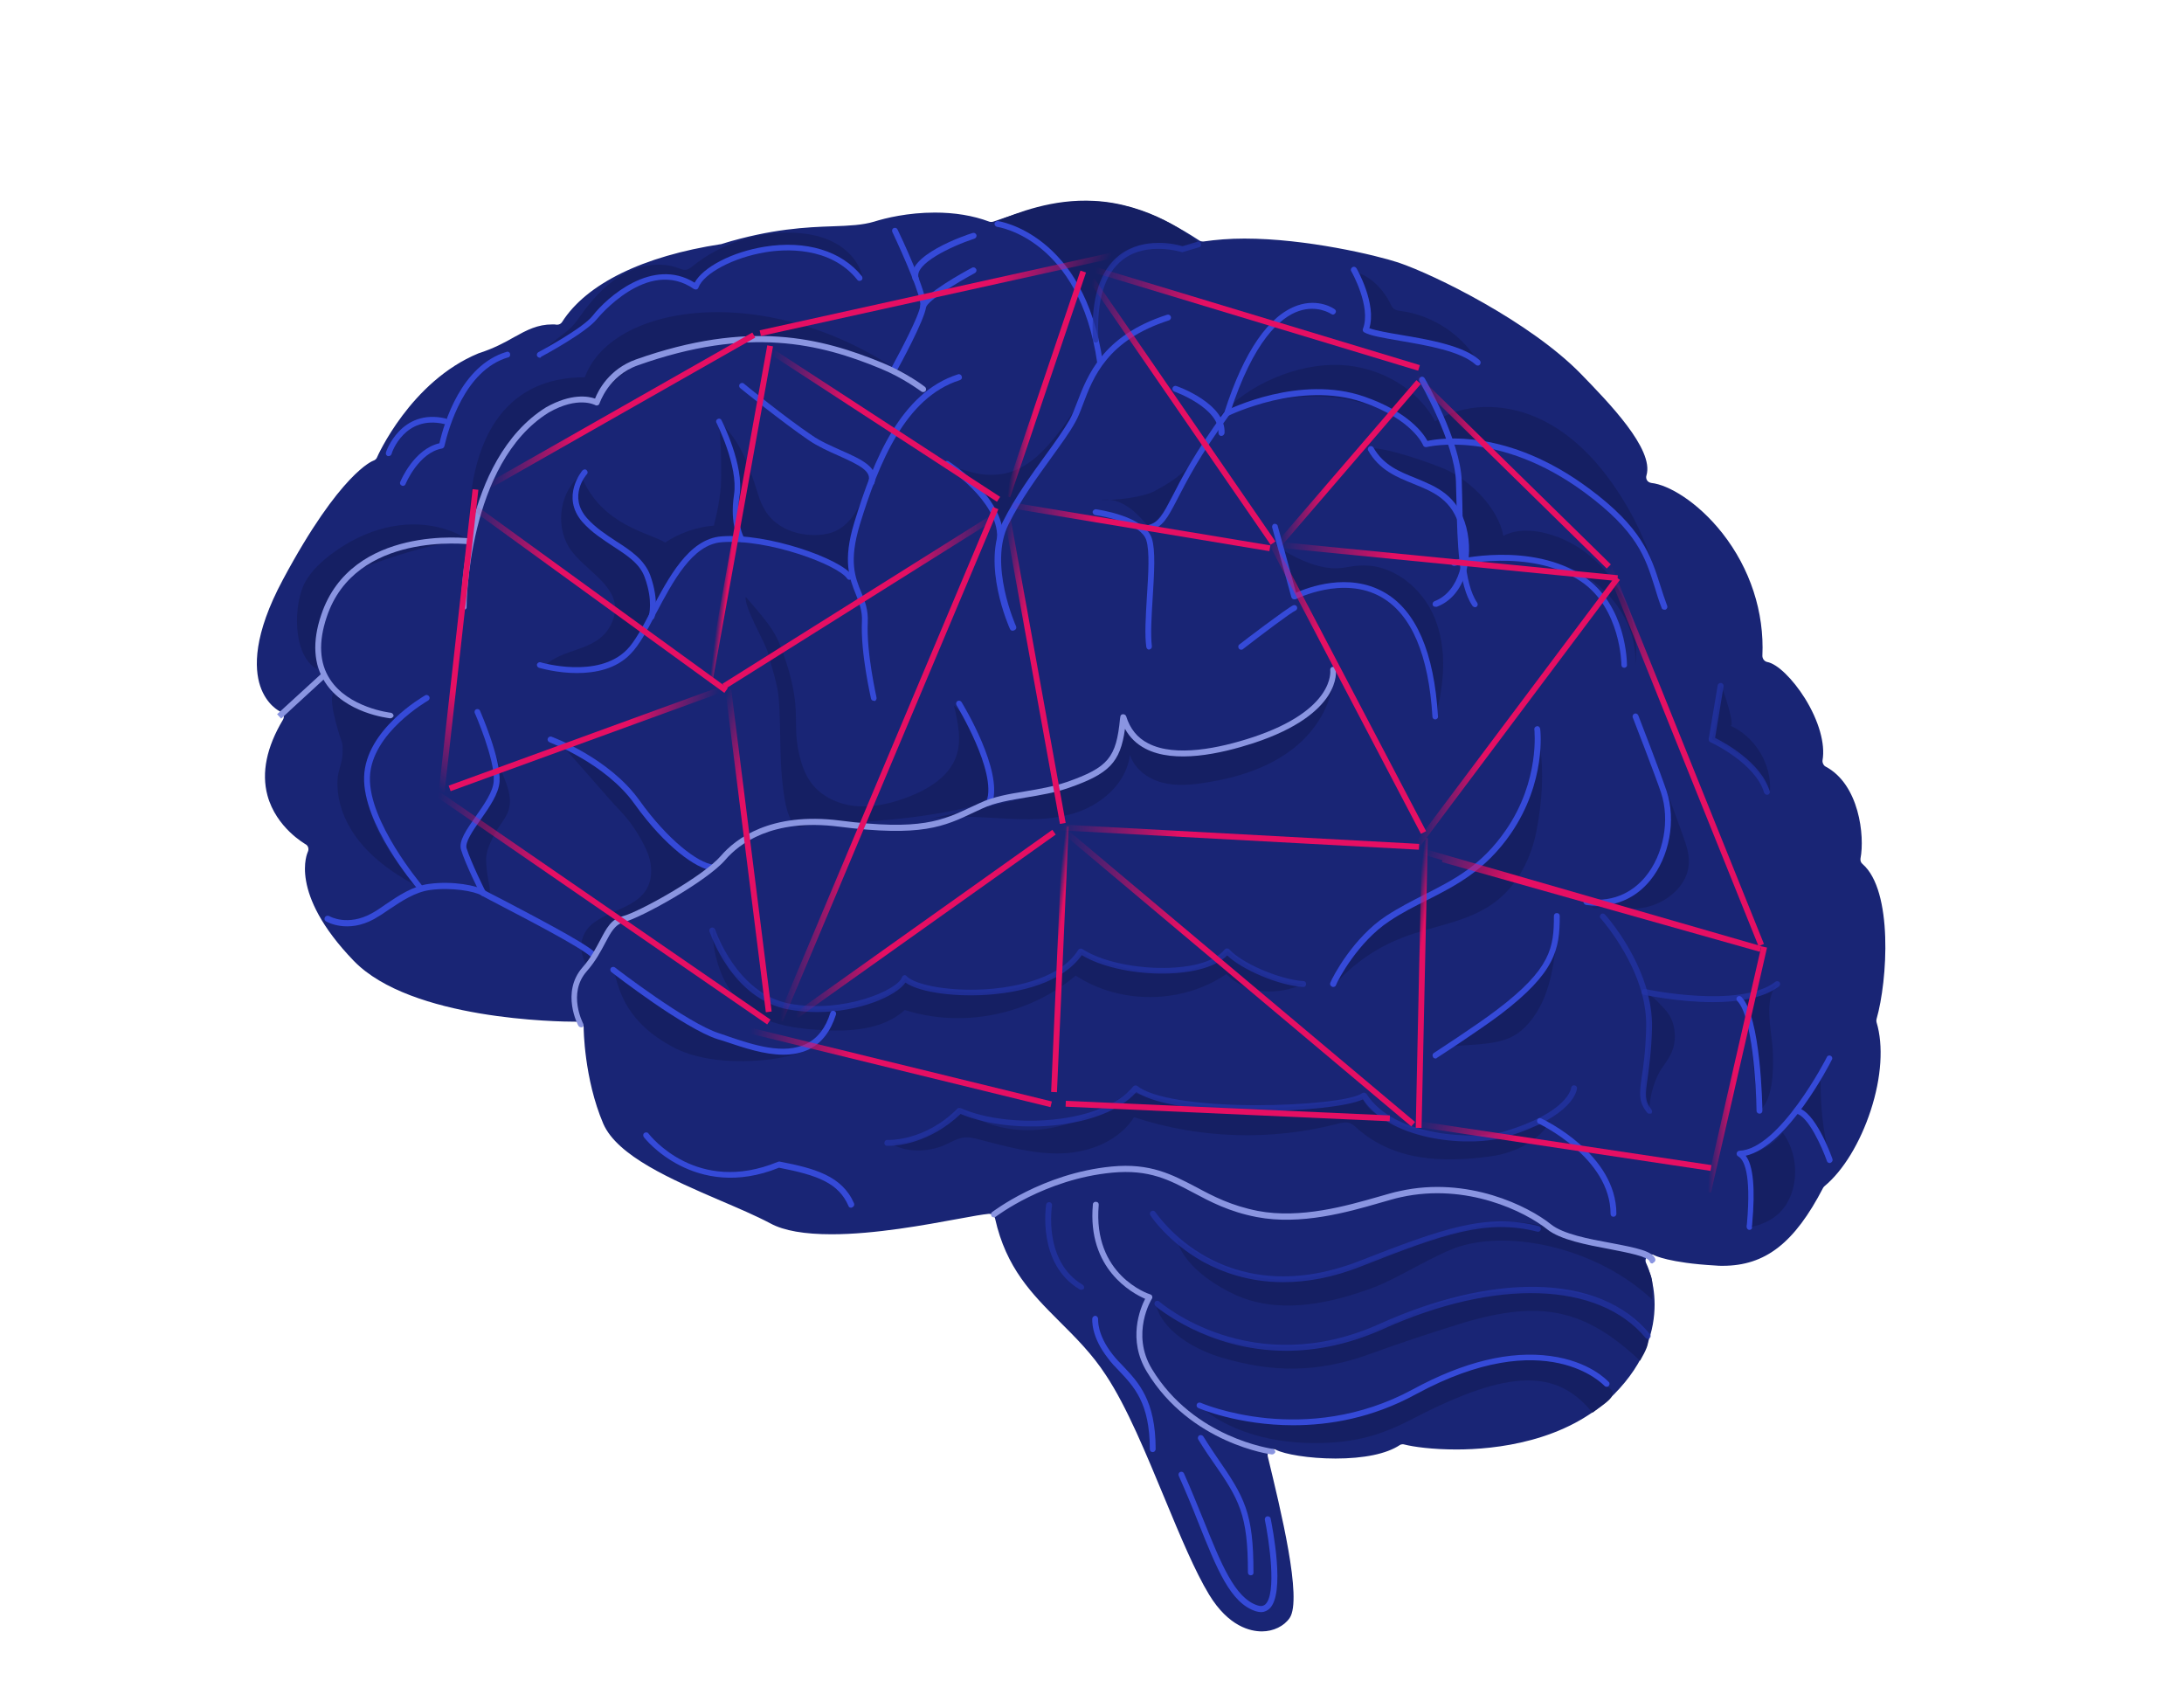 <?xml version="1.0" encoding="UTF-8"?> <svg xmlns="http://www.w3.org/2000/svg" width="748" height="585" viewBox="0 0 748 585" fill="none"> <path d="M432.4 559.7C428.3 559.7 420.4 558 413.5 546.6C408.6 538.6 403.6 526.4 398.3 513.5C392 498.2 385.4 482.3 378.3 471.5C373.5 464.2 367.9 458.6 362.5 453.2C353 443.7 344 434.7 340.1 417.4C340 416.9 339.6 416.6 339.1 416.6H339C337 416.8 333.4 417.4 328.8 418.3C317.4 420.4 300.1 423.6 285.1 423.6C275.7 423.6 268.5 422.3 263.7 419.8C258.6 417.2 252.7 414.6 246.4 411.9C229.7 404.7 210.8 396.5 205.9 385.1C199.2 369.4 199.1 352 199.1 351.8C199.1 351.5 199 351.3 198.8 351.1C198.6 350.9 198.4 350.8 198.1 350.8H197.4C191.6 350.8 140.5 350.2 120.7 329.7C97.5 305.6 104.7 291.3 104.8 291.2C105.1 290.7 104.9 290.1 104.4 289.8C104.3 289.7 94 284 90.9 272.5C88.7 264.4 90.5 255.5 96.3 245.8C96.4 245.6 96.5 245.3 96.4 245C96.3 244.7 96.1 244.5 95.9 244.4C95.9 244.4 90.9 242 88.5 235.1C86.4 228.8 86 217.2 96.3 197.9C116.4 160.4 127.7 156.7 127.9 156.7C128.2 156.6 128.4 156.4 128.5 156.1C128.6 155.8 140.1 129.5 164 119.9C168.9 118.4 172.6 116.3 175.9 114.5C180.4 112.1 184.2 109.9 189.5 109.9C190 109.9 190.5 109.9 191.1 110C191.1 110 191.1 110 191.2 110C191.5 110 191.9 109.8 192 109.5C200.4 96.1 220.1 86.5 247.2 82.4H247.3C264.4 77.2 276.6 76.7 285.5 76.3C291.1 76.1 295.5 75.9 299.4 74.7C303.3 73.5 311.1 71.5 320.5 71.5C327.4 71.5 333.7 72.6 339.4 74.7C339.5 74.7 339.6 74.8 339.7 74.8C339.8 74.8 339.9 74.8 340 74.7C352.3 70.5 362 67.8 372 67.8C384.5 67.8 396.9 72.1 411.1 81.5C411.3 81.6 411.5 81.7 411.6 81.7C411.7 81.7 411.7 81.7 411.8 81.7C416 81 420.8 80.7 425.9 80.7C447.1 80.7 471.2 86.4 479 89C491.8 93.3 524.5 109.5 541.9 127.4C551.5 137.2 567.6 153.7 564.6 163.2C564.5 163.5 564.6 163.8 564.7 164C564.8 164.2 565.1 164.4 565.4 164.4C571.5 165.1 581.6 170.8 590.4 182C600.1 194.3 605 209.4 604.4 224.6C604.4 225.1 604.7 225.5 605.2 225.6C613.2 227.1 627.3 247.1 625.1 260.5C625 260.9 625.2 261.3 625.6 261.5C638.7 268.5 639.4 287.8 638.1 294.1C638 294.5 638.2 294.8 638.4 295.1C649.2 304.5 647.4 335.8 643.5 349.2C643.4 349.4 643.4 349.6 643.5 349.8C648.6 366.4 639.4 395.3 625.4 407C625.3 407.1 625.2 407.2 625.2 407.3C615.2 426.6 604.9 434.5 589.9 434.5C589.1 434.5 588.2 434.5 587.4 434.4C571.1 433.5 566.1 430.8 566 430.8C565.8 430.7 565.7 430.7 565.5 430.7C565.2 430.7 565 430.8 564.8 431C564.5 431.3 564.4 431.8 564.6 432.2C565.1 433.1 576.2 455.4 553.3 478.4C536.7 495 512 497.5 498.7 497.5C490.4 497.5 483.8 496.6 480.7 495.8C480.6 495.8 480.5 495.8 480.5 495.8C480.3 495.8 480.1 495.9 479.9 496C475.3 499.1 467.2 500.8 457.4 500.8C448 500.8 439.4 499.2 436.5 497.7C436.4 497.6 436.2 497.6 436 497.6C435.8 497.6 435.6 497.7 435.4 497.8C435.1 498 434.9 498.4 435 498.8C439.8 518.4 447 548 442.4 554.9C440.8 557.8 436.8 559.7 432.4 559.7Z" fill="#192575"></path> <path d="M372.3 68.9C384.6 68.9 396.8 73.2 410.8 82.4C411.1 82.6 411.5 82.7 411.9 82.7C412 82.7 412.1 82.7 412.2 82.7C416.4 82.1 421.1 81.7 426.2 81.7C447.3 81.7 471.3 87.4 478.9 89.9C491.6 94.2 524.1 110.3 541.4 128C550.8 137.7 566.6 153.8 563.9 162.8C563.7 163.4 563.8 164 564.1 164.5C564.4 165 565 165.3 565.6 165.4C571.3 166 581.3 171.7 589.9 182.6C599.4 194.7 604.3 209.6 603.6 224.6C603.6 225.6 604.3 226.5 605.2 226.7C608.7 227.3 614 232.5 618.2 239.2C622.9 246.8 625.2 254.7 624.2 260.4C624.1 261.2 624.5 262.1 625.2 262.5C636.8 268.6 638.7 286.3 637.2 294C637.1 294.7 637.3 295.4 637.9 295.9C648.4 305 646.5 335.7 642.7 349C642.6 349.4 642.6 349.8 642.7 350.1C645.1 358 644.4 369 640.7 380.3C637.1 391.3 631.3 400.9 624.9 406.2C624.7 406.4 624.5 406.6 624.4 406.8C614.6 425.7 604.6 433.5 590 433.5C589.2 433.5 588.4 433.5 587.5 433.4C571.6 432.5 566.6 429.9 566.6 429.9C566.3 429.7 566 429.6 565.6 429.6C565.1 429.6 564.6 429.8 564.2 430.2C563.6 430.8 563.4 431.8 563.8 432.6C563.9 432.8 575.1 455.1 552.7 477.6C536.4 493.9 511.9 496.4 498.8 496.4C490.6 496.4 484.1 495.5 481 494.7C480.8 494.7 480.7 494.6 480.5 494.6C480.1 494.6 479.7 494.7 479.4 494.9C474.9 497.9 467.1 499.5 457.4 499.5C448.2 499.5 439.8 498 437 496.5C436.7 496.3 436.4 496.3 436.1 496.3C435.7 496.3 435.2 496.4 434.9 496.7C434.3 497.2 434 498 434.2 498.8C438.6 517 446.1 547.6 441.7 554.1C439.8 556.9 436.1 558.7 432.2 558.7C428.3 558.7 420.8 557.1 414.1 546.1C409.3 538.2 404.2 526 398.9 513.2C392.5 497.8 386 481.9 378.8 471C374 463.6 368.3 458 362.9 452.6C353.5 443.2 344.6 434.3 340.8 417.3C340.6 416.4 339.8 415.7 338.8 415.7C338.7 415.7 338.7 415.7 338.6 415.7C336.6 415.9 333.1 416.5 328.3 417.4C316.9 419.5 299.7 422.7 284.8 422.7C275.6 422.7 268.5 421.5 263.9 419C258.8 416.3 252.9 413.8 246.6 411.1C230.1 404 211.4 395.9 206.6 384.8C200 369.3 199.9 352.1 199.9 351.9C199.9 351.4 199.7 350.9 199.3 350.5C198.9 350.1 198.4 349.9 197.9 349.9C197.9 349.9 197.7 349.9 197.2 349.9C191.5 349.9 140.8 349.3 121.2 329.1C98.6 305.7 105.4 291.9 105.4 291.8C105.9 290.8 105.6 289.6 104.6 289.1C104.5 289 94.6 283.5 91.6 272.4C89.5 264.6 91.3 255.9 96.9 246.5C97.2 246 97.3 245.4 97.1 244.9C96.9 244.4 96.5 243.9 96 243.7C95.8 243.6 91.3 241.5 89.1 234.9C87.1 228.8 86.7 217.5 96.9 198.5C116.6 161.7 127.8 157.8 127.8 157.8C128.4 157.6 128.9 157.2 129.1 156.7C129.2 156.4 140.6 130.6 163.9 121C168.9 119.4 172.7 117.4 176 115.5C180.5 113 184.1 111.1 189.2 111.1C189.7 111.1 190.2 111.1 190.7 111.2H190.8C191.5 111.2 192.1 110.9 192.5 110.3C200.8 97.2 220.2 87.7 247 83.6C247.1 83.6 247.2 83.6 247.3 83.5C264.3 78.3 276.4 77.8 285.2 77.5C290.9 77.3 295.4 77.1 299.4 75.9C303.2 74.7 310.9 72.8 320.2 72.8C326.9 72.8 333.2 73.8 338.8 75.9C339 76 339.3 76 339.5 76C339.7 76 339.9 76 340.2 75.9C352.8 71.5 362.4 68.9 372.3 68.9ZM372.3 66.9C361.7 66.9 351.5 69.9 339.9 73.8C333.6 71.5 326.9 70.6 320.7 70.6C312.5 70.6 305 72.1 299.3 73.8C289.3 76.9 274.8 73 247.2 81.5C221.9 85.3 200.5 94.5 191.3 109.1C190.7 109.1 190.2 109 189.7 109C180.1 109 175.4 115.4 163.7 119C139.2 129 127.7 155.8 127.7 155.8C127.7 155.8 116.2 158.9 95.5 197.5C74.8 236.2 95.5 245.4 95.5 245.4C77.1 276 103.9 290.7 103.9 290.7C103.9 290.7 95.9 305.4 120 330.4C140.1 351.2 191 351.9 197.4 351.9C197.8 351.9 198.1 351.9 198.1 351.9C198.1 351.9 198.1 369.5 205 385.6C211.9 401.7 244.1 410.9 263.2 420.8C268.7 423.7 276.5 424.7 285.1 424.7C306.4 424.7 332.5 418.3 339.1 417.8C345.2 445.4 364.4 452.3 377.4 472.2C390.4 492.1 401.9 529.6 412.6 547.3C418.6 557.2 426.1 560.9 432.4 560.9C437.3 560.9 441.4 558.7 443.6 555.4C448.4 548.3 441.7 520.5 436.4 498.5C439.6 500.2 448.4 501.7 457.7 501.7C466.3 501.7 475.3 500.4 480.8 496.7C483.9 497.5 490.6 498.4 499.1 498.4C515.6 498.4 538.7 494.8 554.4 479.1C578.1 455.4 565.9 431.8 565.9 431.8C565.9 431.8 570.9 434.6 587.7 435.5C588.6 435.5 589.4 435.6 590.3 435.6C606.8 435.6 617 426.1 626.4 407.9C640.2 396.4 650.1 367.3 644.8 349.7C648.6 336.7 650.9 304.5 639.4 294.6C640.9 286.9 639.4 267.8 626.4 260.9C628.7 247.1 614.1 226.4 605.7 224.9C607.2 189.7 579.7 165.2 565.9 163.6C569 153.6 553.6 137.8 542.9 126.8C525.1 108.5 492.3 92.5 479.6 88.2C472.3 85.7 448.2 79.9 426.2 79.9C421.3 79.9 416.4 80.2 411.9 80.9C396.5 70.6 384.2 66.9 372.3 66.9Z" fill="white"></path> <path d="M169.6 285.3C171 282.6 173.3 280.3 174.2 277.4C176.1 271.2 171.4 265.1 170 258.7C170.8 264.1 169.8 269.8 167.1 274.5C164.2 279.9 159.1 284.7 159.4 290.8C159.5 293.2 160.5 295.5 161.5 297.7C162.8 300.6 163.8 303.7 166.4 305.8C168.9 307.8 167.4 302.9 167 300C166.1 293.4 166.1 291.9 169.6 285.3Z" fill="#151F63"></path> <path d="M213 278.3C216.3 281.8 219.4 286.7 221.4 291.1C223.4 295.5 223.8 300.9 221.2 304.9C216.3 312.5 203.2 312.2 199.8 320.5C198.3 324.1 199.3 328.4 201.5 331.6C203 326.1 206.6 319.4 211.2 315.8C213.9 313.7 216.9 314.1 219.9 312.5C227.9 308.2 238 303.8 244.1 297.1C234.6 296.1 227.9 287.2 222.2 279.5C214.7 269.4 203.7 258.4 191.7 254.5C200.3 263.7 206.6 271.6 213 278.3Z" fill="#151F63"></path> <path d="M119.9 283.5C124.9 292.1 133.2 298.2 141.9 303C135.1 294.4 128.3 285.4 126.1 274.7C123.9 264 127.4 251.3 137.2 246.3C131.4 245.3 122.8 241.8 118.4 238.3C111.4 232.6 113.7 243 115.8 250.2C117.2 255.1 117.5 253.7 117.3 258.5C117.2 261.3 115.7 264.1 115.6 267.1C115.3 272.8 117 278.6 119.9 283.5Z" fill="#151F63"></path> <path d="M230.3 358.5C244.1 366 266.8 363.6 275.1 360.1C271.2 360.9 267.2 361.1 263.3 360.6C260.3 360.2 257.5 359.5 254.6 358.6C246.2 356 238.2 352.4 230.7 348C226.9 345.7 223.2 343.2 219.7 340.5C216.5 338 213.6 334.7 210.3 332.5C212.1 340.1 215.1 350.3 230.3 358.5Z" fill="#151F63"></path> <path d="M569.2 365.8C571.9 362 573.8 359.2 573.6 354.2C573.4 349.8 571.8 347.2 569.3 344.7C566.9 342.1 566.3 341.5 563.3 339.7C566.3 343.7 564.7 347.1 564.9 352.9C565.1 357.9 563.6 365 563.4 370C563.3 373.3 563 377.8 564.9 380.4C564.9 375 567 368.9 569.2 365.8Z" fill="#151F63"></path> <path d="M607.2 360.8C607 353.3 603.7 342.6 608.7 337C604.4 339.3 600.5 341.4 595.7 342.1C600 341.5 600.6 377.1 602.5 380.4C607.3 376.9 607.4 366.4 607.2 360.8Z" fill="#151F63"></path> <path d="M613.8 408C615.9 401.3 614.7 393.6 610.6 387.9C607.2 392.3 601.8 395.2 596.3 395.6C603 395.2 598.4 418.2 599.3 420.3C608.1 418.5 612 413.7 613.8 408Z" fill="#151F63"></path> <path d="M623.6 368.4C621.2 371.7 618.8 375 616.4 378.2C616.1 378.6 615.8 379 615.8 379.5C615.8 380.2 616.4 380.7 616.9 381.1C621.7 385.2 624.6 391.8 626.6 397.9V396.2C624.2 386.7 623.4 378.3 623.6 368.4Z" fill="#151F63"></path> <path d="M443 256.3C434.5 263 423.8 266.3 413.1 268C408.1 268.8 402.9 269.3 398 268C393.1 266.7 388.5 263.3 387 258.5C385.9 267.7 378.1 274.9 369.4 278C360.7 281.1 351.2 280.8 342 280.2C332.8 279.7 323.4 279 314.5 281.3C324.8 279.1 335.1 276.8 345.5 274.6C353.9 272.8 362 269.8 370 266.5C382.5 261.3 383.6 254.7 384.3 246.1C389.9 254.7 395.3 258.2 405.5 258C415.7 257.7 430.9 254.3 439.9 249.3C446.5 245.7 455.3 240.1 456.8 232.1C455.9 241.7 450.6 250.3 443 256.3Z" fill="#151F63"></path> <g filter="url(#filter0_i_52_20)"> <path d="M203 327.9C202.8 327.9 202.5 327.8 202.3 327.6C198.5 324.2 180.6 314.9 171 309.9C167.8 308.2 165.6 307.1 165 306.7C162.6 305.2 154.6 303.8 147.3 304.8C142.1 305.5 137.4 308.7 133.2 311.5C131.5 312.7 129.8 313.8 128.2 314.7C119 319.8 111.9 315.7 111.6 315.5C111.1 315.2 111 314.6 111.3 314.1C111.6 313.6 112.2 313.5 112.7 313.7C113 313.9 119.1 317.3 127.3 312.8C128.8 312 130.4 310.9 132.1 309.7C136.4 306.8 141.4 303.4 147 302.7C155.1 301.6 163.4 303.3 166 304.9C166.6 305.3 169 306.5 171.9 308C181.6 313.1 199.7 322.5 203.6 326C204 326.4 204 327 203.7 327.4C203.6 327.8 203.3 327.9 203 327.9Z" fill="#354AD8"></path> </g> <path d="M193.2 114.2C197.2 111.1 197.9 109.2 200 106.5C203.8 101.4 208.3 96.7 213.9 93.7C219.5 90.7 226.3 89.6 232.3 91.8C233.1 92.1 234 92.5 234.9 92.4C235.8 92.3 236.5 91.7 237.3 91.1C246.9 83.4 259.3 79.3 271.6 79.7C276.8 79.9 282 80.9 286.5 83.5C291 86.1 294.6 90.4 295.6 95.5C288 90.7 286 85.7 271.1 84.8C266.5 84.5 261.9 85 257.5 86.3C249.7 88.7 242.4 91.1 237.8 97.8C228.4 92.8 216.5 97.2 208.5 104.2C204.6 107.6 201.5 110.3 197.8 114C194.7 117.1 192.3 118.2 185.3 121.1C185.1 120.5 191 115.8 193.2 114.2Z" fill="#151F63"></path> <path d="M269.4 227.2C274.5 243.3 271.4 247.4 273.5 257.3C274.3 261.2 275.5 265 277.9 268.2C281.5 273 287.6 275.7 293.7 276.1C299.7 276.5 305.8 275 311.4 272.8C318.1 270.2 324.9 266 327.4 259.3C329.5 253.7 328.1 247.4 326.7 241.6C334 248 338.7 257.4 339.3 267.1C339.4 268.9 339.4 270.9 338.5 272.5C337 275.2 333.6 276.1 330.7 276.7C313.2 280.6 298.6 281.4 277.2 282.6C275.4 282.7 273.6 283.8 272.2 282.6C270.8 281.4 269.6 277.9 269.2 276C266.5 262.9 267.7 250.9 266.7 239.1C266.3 234.3 264.3 228.5 263.1 223.8C262.2 220.1 254.8 208.1 255.4 204.4C264.6 215 266.2 217.1 269.4 227.2Z" fill="#151F63"></path> <g filter="url(#filter1_i_52_20)"> <path d="M143.6 304.541C143.3 304.541 143 304.441 142.8 304.141C142 303.241 124.2 282.041 124.7 266.041C125.2 249.841 144.8 238.641 145.6 238.141C146.1 237.841 146.7 238.041 147 238.541C147.3 239.041 147.1 239.641 146.6 239.941C146.4 240.041 127.2 251.041 126.7 266.141C126.2 281.441 144.2 302.741 144.3 302.941C144.7 303.341 144.6 304.041 144.2 304.341C144 304.441 143.8 304.541 143.6 304.541Z" fill="#354AD8"></path> </g> <path d="M96.3 246.1L94.9 244.6C94.9 244.6 102.2 237.9 107.8 232.8L110.2 230.6C110.6 230.2 111.2 230.3 111.6 230.7C112 231.1 111.9 231.7 111.5 232.1L109.1 234.3C103.5 239.4 96.3 246.1 96.3 246.1Z" fill="#8A95E1"></path> <path d="M195.9 188.9C190.1 181.4 191.2 169.5 198.3 163.2C195.5 169.6 199.9 176.9 205.1 181.5C210.4 186.1 216.9 189.4 220.7 195.3C225.8 203.2 223.4 209.4 218.9 217.6C217 221.1 213.7 225.5 210.1 227.3C204.2 230.2 194.7 231.1 186.5 228.1C192.7 221.9 203.8 223.2 208.7 214.9C215.8 202.7 202.1 196.9 195.9 188.9Z" fill="#151F63"></path> <path d="M458.2 194.6C460.7 194.5 463.1 193.8 465.6 193.7C476.8 192.9 487.2 201.3 491.4 211.7C495.6 222.1 494.7 233.9 491.8 244.8C490.6 236.4 490.3 227.1 486.5 219.6C482.7 212.1 478.3 205.5 470.5 202.1C462.5 198.6 450.8 200.4 443.4 204.7C442.8 199.8 437.7 193.3 439.9 188.7C444.9 191.7 451.9 194.9 458.2 194.6Z" fill="#151F63"></path> <path d="M459.1 125C472.2 125.6 485.3 132.7 491.5 144.3C501.6 137.9 514.9 138.1 525.9 142.8C536.9 147.5 545.7 156.2 552.5 166C561.5 178.8 567.5 193.7 570 209.1C564 191.6 563.3 180.3 538 164.6C522.2 154.8 506.4 148.5 488.2 152.2C484.9 147.5 480.4 143.6 475.7 141.4C456 132.2 437 135.4 417.6 142.7C427.3 131.6 444.5 124.3 459.1 125Z" fill="#151F63"></path> <g filter="url(#filter2_i_52_20)"> <path d="M133.1 156.2C133 156.2 132.9 156.2 132.8 156.2C132.3 156 132 155.5 132.2 154.9C132.2 154.7 137.3 139.8 152.6 143.3C153.1 143.4 153.5 144 153.3 144.5C153.2 145 152.6 145.4 152.1 145.2C138.6 142.1 134.2 154.9 134.1 155.5C133.9 156 133.5 156.2 133.1 156.2Z" fill="#354AD8"></path> </g> <path d="M227.8 185.8C232.8 182.5 238.6 180.5 244.5 180C246.2 173.3 247 168 247 163.2C247 154.2 247 154.6 246.2 144.3C253.6 150.7 256.7 159.9 259.6 169.2C260.2 171.2 261 173.1 262.1 174.9C267.2 183.2 278.5 184.4 284.8 182.4C291.6 180.2 294.9 172.7 297.4 165.9C293.6 176.3 291.8 187.5 292.2 198.6C285.3 193.3 274.5 189.1 263 185.9C256.1 183.9 249.7 182.8 243.1 185.7C235.1 189.2 225.4 202 223.5 210.5C221.8 204.7 216.6 196.9 211.6 193.5C207 190.3 189.9 170.6 199.2 163.3C206.2 180.1 222.7 182.5 227.8 185.8Z" fill="#151F63"></path> <path d="M341.9 162.5C348.4 161.9 354.1 157.9 358.5 153C365.8 144.9 371.5 135.4 375.4 125.2C369.7 146.8 352.9 163.4 342.1 182.9C342.9 177.7 340.4 172.4 336.8 168.6C334 165.7 330.2 164.7 326.7 160.3C330.5 160.4 333.9 163.2 341.9 162.5Z" fill="#151F63"></path> <g filter="url(#filter3_i_52_20)"> <path d="M138 166.4C137.9 166.4 137.7 166.4 137.6 166.3C137.1 166.1 136.8 165.5 137.1 165C137.3 164.5 141.8 153.8 150.5 151.8C152.1 144.8 158 125.1 173.5 120.5C174 120.3 174.6 120.6 174.7 121.2C174.8 121.8 174.6 122.3 174 122.4C159.1 126.8 153.6 146.8 152.2 152.8C152.1 153.2 151.8 153.5 151.4 153.6C143.4 155 138.9 165.7 138.9 165.8C138.7 166.2 138.4 166.4 138 166.4Z" fill="#354AD8"></path> </g> <g filter="url(#filter4_i_52_20)"> <path d="M184.9 122.5C184.5 122.5 184.2 122.3 184 122C183.7 121.5 183.9 120.9 184.4 120.6C184.6 120.5 199.6 112.5 203 108.1C207.9 101.8 223.5 87.9 237.9 96.8C240.8 91.5 250.7 86.3 261.8 84.5C276.1 82.2 288.2 85.9 295.2 94.6C295.5 95 295.5 95.7 295 96C294.6 96.3 293.9 96.3 293.6 95.8C284.3 84.2 268.5 85.3 262.1 86.4C251.2 88.2 241 93.6 239.2 98.5C239.1 98.8 238.9 99 238.6 99.1C238.3 99.2 238 99.1 237.7 99C221.8 87.9 204.7 109 204.5 109.2C200.8 113.9 185.9 121.9 185.3 122.2C185.3 122.5 185.1 122.5 184.9 122.5Z" fill="#354AD8"></path> </g> <path d="M104.7 199C106.8 195.4 110 192.4 113.3 189.9C120.2 184.7 128.3 180.9 136.9 179.9C145.5 178.8 154.6 180.7 161.6 185.7C151.6 185.2 141.8 188.4 132.3 191.5C127.5 193.1 122.7 194.7 118.8 197.9C115.3 200.8 112.7 204.7 111 209C108.3 215.6 108.5 222.2 108.5 229.1C100 224.4 100.4 206.4 104.7 199Z" fill="#151F63"></path> <path d="M161 187.9C161 187.9 154.3 129.2 200.3 129.2C210.1 102.4 268.7 95.2 316.2 133.3C306.5 117.8 226.2 102.4 204.4 137.9C196.5 134.8 179.8 142.9 171.4 155.8C163.5 167.7 166.1 169.1 161 187.9Z" fill="#151F63"></path> <path d="M374.8 68.8C393.6 69.8 408.3 80.6 410.9 83.7C406.6 84.2 404.2 85.1 395.6 83.7C390.9 83 385.5 85.5 382.4 89.2C378.8 93.6 376.5 96.8 376.1 102.4C375.7 108 375.2 115.9 375.2 121.5C375.2 113.7 371.2 100.1 367.1 93.7C363.5 88 353.8 80.6 341.2 75.8C348.4 72.9 360.4 68 374.8 68.8Z" fill="#151F63"></path> <path d="M133.7 246H133.6C133 245.9 118.1 244.3 111.3 233.6C107.4 227.5 106.9 219.8 110 210.6C120.4 179.5 160.5 184.3 160.9 184.4C161.4 184.5 161.8 185 161.8 185.5C161.8 186 161.2 186.4 160.7 186.4C160.3 186.4 121.7 181.8 111.9 211.3C109 219.9 109.4 227.1 113 232.6C119.3 242.4 133.7 244.1 133.9 244.1C134.4 244.2 134.8 244.7 134.8 245.2C134.6 245.6 134.2 246 133.7 246Z" fill="#8A95E1"></path> <g filter="url(#filter5_i_52_20)"> <path d="M197.6 230.5C190.7 230.5 185.1 228.8 184.6 228.7C184.1 228.5 183.8 228 183.9 227.5C184.1 227 184.6 226.7 185.1 226.8C185.3 226.9 204.8 232.6 214.7 222.5C217.4 219.8 220.1 214.7 222.9 209.3C229 197.7 235.9 184.6 247 183.7C262.9 182.4 288 191.4 291.8 197C292.1 197.5 292 198.1 291.5 198.4C291 198.7 290.4 198.6 290.1 198.1C287 193.5 263.1 184.4 247.1 185.7C237.1 186.5 230.5 199.1 224.6 210.2C221.7 215.8 218.9 221 216 223.9C211.1 229.1 203.9 230.5 197.6 230.5Z" fill="#354AD8"></path> </g> <g filter="url(#filter6_i_52_20)"> <path d="M299.3 240C298.8 240 298.4 239.7 298.3 239.2C298.2 238.6 294.7 223.6 295.2 212.9C295.4 209.2 294.3 206.6 293.1 203.5C291 198.2 288.5 192.2 292.6 178.9C299.2 157.3 308.6 134.4 328.1 128.2C328.6 128 329.2 128.3 329.4 128.9C329.6 129.5 329.3 130 328.7 130.2C310.1 136.1 301 158.5 294.5 179.6C290.7 192.2 292.8 197.6 295 202.9C296.3 206 297.4 209 297.2 213.1C296.7 223.6 300.2 238.7 300.2 238.9C300.3 239.4 300 240 299.5 240.1C299.5 240 299.4 240 299.3 240Z" fill="#354AD8"></path> </g> <path d="M346.8 216C346.4 216 346.1 215.8 345.9 215.4C345.5 214.5 336.1 193.3 343.4 178.8C347.7 170.2 353.3 162.5 358.3 155.6C361.6 151.1 364.4 147.1 366.3 143.8C367.2 142.2 368 140.2 368.9 137.8C372.4 128.7 377.6 114.9 399.7 107.8C400.2 107.6 400.8 107.9 401 108.4C401.2 108.9 400.9 109.5 400.4 109.7C379.2 116.5 374.4 129.2 370.9 138.5C370 140.9 369.2 143 368.2 144.7C366.3 148.2 363.4 152.1 360.1 156.7C355.2 163.5 349.6 171.1 345.4 179.6C338.5 193.3 347.9 214.3 348 214.5C348.2 215 348 215.6 347.5 215.8C347.1 216 346.9 216 346.8 216Z" fill="#354AD8"></path> <g filter="url(#filter7_i_52_20)"> <path d="M376.8 125.2C376.3 125.2 375.9 124.8 375.8 124.3C369.7 81.8 341.8 77.7 341.5 77.7C341 77.6 340.6 77.1 340.6 76.6C340.7 76.1 341.2 75.7 341.7 75.7C342 75.7 371.4 80 377.7 124C377.8 124.5 377.4 125.1 376.9 125.1C376.9 125.2 376.8 125.2 376.8 125.2Z" fill="#354AD8"></path> </g> <path d="M395.6 168.1C391.4 170.4 381.7 171.4 376.9 171.2C383.9 170.2 389.2 175.2 393.6 180.8C400 175.2 412.7 154.1 414.3 150.1C408 160.2 404.2 163.4 395.6 168.1Z" fill="#151F63"></path> <g filter="url(#filter8_i_52_20)"> <path d="M375.3 117.3C374.8 117.3 374.3 116.9 374.3 116.4C373.6 102.3 376.7 92.5 383.5 87.3C391.9 80.9 403 83.7 405 84.3L410.1 82.8C410.6 82.6 411.2 82.9 411.3 83.5C411.5 84 411.2 84.6 410.6 84.7L405.2 86.3C405 86.4 404.8 86.4 404.6 86.3C404.5 86.3 392.8 82.6 384.6 88.9C378.3 93.7 375.5 102.9 376.2 116.3C376.3 116.8 375.9 117.3 375.3 117.3C375.4 117.3 375.3 117.3 375.3 117.3Z" fill="#2435A8" fill-opacity="0.7"></path> </g> <g filter="url(#filter9_i_52_20)"> <path d="M223.1 212.3C223 212.3 222.9 212.3 222.8 212.2C222.3 212 222 211.5 222.2 210.9C222.2 210.9 223.8 205.9 220.8 197.7C219.1 193 214.9 190.3 210 187.1C206.4 184.7 202.6 182.3 199.5 178.8C191.9 170.1 199.4 161.2 199.5 161.1C199.9 160.7 200.5 160.6 200.9 161C201.3 161.4 201.4 162 201 162.4C200.7 162.7 194.5 170 201 177.4C203.9 180.7 207.6 183.1 211.1 185.4C216.1 188.6 220.7 191.7 222.7 197C225.9 205.9 224.2 211.3 224.1 211.5C223.9 212 223.5 212.3 223.1 212.3Z" fill="#354AD8"></path> </g> <g filter="url(#filter10_i_52_20)"> <path d="M254 185.6C253.7 185.6 253.4 185.4 253.2 185.2C253.1 185 249.8 179.9 251.4 169.4C252.9 159.6 245.4 144.9 245.4 144.8C245.1 144.3 245.3 143.7 245.8 143.5C246.3 143.2 246.9 143.4 247.1 143.9C247.4 144.5 254.9 159.3 253.3 169.7C251.9 179.3 254.8 184 254.8 184.1C255.1 184.6 255 185.2 254.5 185.5C254.4 185.6 254.2 185.6 254 185.6Z" fill="#354AD8"></path> </g> <path d="M298.3 166.4C298.2 166.4 298.1 166.4 298 166.3C297.5 166.1 297.2 165.5 297.4 165C298.7 161.4 294.4 159.3 287.3 156.1C283.9 154.6 280.1 152.9 276.9 150.7C267.8 144.5 253.6 133 253.5 132.9C253.1 132.6 253 131.9 253.4 131.5C253.7 131.1 254.4 131 254.8 131.4C254.9 131.5 269 143 278.1 149.1C281.1 151.2 284.7 152.7 288.2 154.3C295 157.3 301.4 160.2 299.4 165.7C299 166.2 298.7 166.4 298.3 166.4Z" fill="#354AD8"></path> <path d="M342.5 185.1C341.9 185.1 341.5 184.6 341.5 184.1C342 171.6 324 159.8 323.8 159.7C323.3 159.4 323.2 158.8 323.5 158.3C323.8 157.8 324.4 157.7 324.9 158C325.7 158.5 344.1 170.5 343.5 184.2C343.5 184.7 343 185.1 342.5 185.1Z" fill="#354AD8"></path> <g filter="url(#filter11_i_52_20)"> <path d="M393.6 218.5C393.1 218.5 392.7 218.1 392.6 217.6C392 213.4 392.4 207.1 392.8 200.4C393.3 192.7 393.8 184.8 392.6 181C390.9 175.6 379.4 173 375.1 172.4C374.6 172.3 374.2 171.8 374.2 171.3C374.3 170.8 374.8 170.4 375.3 170.4C376 170.5 392 172.7 394.5 180.4C395.8 184.5 395.3 192.3 394.8 200.5C394.4 206.8 394 213.3 394.5 217.3C394.6 217.8 394.2 218.4 393.6 218.4C393.7 218.5 393.6 218.5 393.6 218.5Z" fill="#354AD8"></path> </g> <path d="M457.1 337.2C463.5 330 471.6 324.4 480.6 321C491 317 502.8 315.8 511.8 309.1C519.7 303.3 524.5 293.9 526.3 284.2C528.1 274.6 528.9 264.6 527.3 254.9C525.9 261.6 524.6 267.8 521.6 275C517.4 285 510.3 295 501.2 300.8C495.2 304.6 488.2 306.3 481.9 309.5C469.8 315.5 461.1 324.5 457.1 337.2Z" fill="#151F63"></path> <path d="M476.2 104C476.5 104.7 476.8 105.3 477.4 105.8C478.1 106.3 478.9 106.4 479.8 106.5C490.9 108 501.2 114.9 506.7 124.7C505.1 121.2 500.8 120 497.1 119.1C487.3 116.8 477.5 114.6 467.8 112.3C469.6 112.7 465.1 94 465.2 93.5C469.9 95 474.1 99.6 476.2 104Z" fill="#151F63"></path> <g filter="url(#filter12_i_52_20)"> <path d="M393.6 181.8C393.2 181.8 392.7 181.5 392.6 181C392.5 180.5 392.8 179.9 393.3 179.8C396.9 178.9 398.2 176.3 401.4 170.2C404.5 164.1 409.2 155 419.4 141C426.1 120.2 434.6 108 444.4 104.6C451.7 102.1 456.9 105.7 457.1 105.9C457.6 106.2 457.7 106.8 457.3 107.3C456.9 107.8 456.4 107.9 455.9 107.5C455.7 107.4 451.2 104.4 444.9 106.5C438.6 108.6 429.3 116.5 421.2 141.7C421.2 141.8 421.1 141.9 421.1 142C410.9 155.9 406.3 165 403.2 171C399.9 177.3 398.3 180.5 393.8 181.7C393.7 181.7 393.6 181.8 393.6 181.8Z" fill="#354AD8"></path> </g> <path d="M495.2 160.8C503.9 164.8 513.1 174.1 514.9 183.5C519.5 181.1 525.1 181.4 530.1 182.8C549.2 188 562.7 208.4 560 228C561.1 214.3 551.7 201.1 539.3 195.2C526.9 189.3 515.3 190.5 502 194.1C503.1 185.5 501.7 177.1 496.2 171.7C492.3 167.9 486.8 166.4 481.8 164.4C479.2 163.3 466.9 155.4 469.4 153.6C474.1 152.9 490.7 158.8 495.2 160.8Z" fill="#151F63"></path> <g filter="url(#filter13_i_52_20)"> <path d="M418.3 145.3C418.3 145.3 418.2 145.3 418.3 145.3C417.7 145.3 417.3 144.8 417.3 144.2C417.7 135.7 402.3 130.1 402.2 130.1C401.7 129.9 401.4 129.3 401.6 128.8C401.8 128.3 402.4 128 402.9 128.2C403.6 128.4 419.9 134.3 419.4 144.3C419.3 144.9 418.8 145.3 418.3 145.3Z" fill="#354AD8"></path> </g> <path d="M517.1 355.4C519.8 354.2 522 352.3 523.9 350C530.9 341.7 532.3 330.2 533.3 319.4C532.1 330.3 523.2 338.4 514.9 345.5C509.3 350.3 503.5 354.5 497.2 358.4C503.5 357.6 511.2 358 517.1 355.4Z" fill="#151F63"></path> <path d="M570 208.8C569.6 208.8 569.2 208.6 569.1 208.2C568.1 205.7 567.4 203.3 566.7 201C563.5 190.8 560.7 182 542.9 168.8C513.2 146.8 488.9 153.1 488.6 153.1C488.1 153.2 487.6 153 487.4 152.5C487.4 152.4 483.8 143.6 466.6 137.7C445.4 130.4 421.1 142.2 420.9 142.3C420.4 142.5 419.8 142.3 419.6 141.9C419.4 141.4 419.6 140.8 420 140.6C421 140.1 445.2 128.2 467.2 135.8C482.5 141.1 487.6 148.6 488.9 151C493.5 150 516.3 146.6 544.1 167.2C562.4 180.7 565.4 190.3 568.6 200.4C569.3 202.7 570.1 205 571 207.5C571.2 208 570.9 208.6 570.4 208.8C570.2 208.8 570.1 208.8 570 208.8Z" fill="#354AD8"></path> <g filter="url(#filter14_i_52_20)"> <path d="M506.1 125.2C505.9 125.2 505.6 125.1 505.4 124.9C500.4 120.3 488.8 118.3 479.4 116.7C473.7 115.7 469.3 115 467.2 113.8C466.8 113.6 466.6 113 466.8 112.6C469.7 105.1 462.9 93 462.8 92.9C462.5 92.4 462.7 91.8 463.2 91.5C463.7 91.2 464.3 91.4 464.6 91.9C464.9 92.4 471.5 104.1 469 112.4C471.1 113.2 475.1 113.9 479.8 114.7C489.4 116.3 501.4 118.4 506.8 123.4C507.2 123.8 507.2 124.4 506.9 124.8C506.7 125.1 506.4 125.2 506.1 125.2Z" fill="#354AD8"></path> </g> <g filter="url(#filter15_i_52_20)"> <path d="M505.141 207.941C504.841 207.941 504.541 207.741 504.341 207.541C499.441 200.441 499.141 185.441 498.841 172.341C498.741 169.741 498.741 167.141 498.641 164.841C498.141 151.441 486.241 130.741 486.141 130.541C485.841 130.041 486.041 129.441 486.541 129.141C487.041 128.841 487.641 129.041 487.941 129.541C488.441 130.441 500.141 150.841 500.641 164.741C500.741 167.141 500.741 169.641 500.841 172.341C501.041 184.641 501.341 199.841 505.941 206.441C506.241 206.941 506.141 207.541 505.641 207.841C505.541 207.941 505.341 207.941 505.141 207.941Z" fill="#354AD8"></path> </g> <g filter="url(#filter16_i_52_20)"> <path d="M244 298.1H243.9C238.5 297.5 227.9 290.1 217.3 275.3C207.4 261.4 188.3 254.3 188.2 254.2C187.7 254 187.4 253.4 187.6 252.9C187.8 252.4 188.4 252.1 188.9 252.3C189.7 252.6 208.7 259.7 219 274.1C228.8 287.8 239.1 295.5 244.2 296.1C244.7 296.2 245.1 296.7 245.1 297.2C245 297.7 244.5 298.1 244 298.1Z" fill="#354AD8"></path> </g> <path d="M564.9 310.4C571.7 308.5 578.1 302.8 578.4 295.7C578.6 292.4 577.5 289.3 576.4 286.2C572.2 274.3 567.7 262.5 562.9 250.9C564.6 259.8 569.9 267.8 571.3 276.8C572.5 284.3 570.6 292.3 566.2 298.6C561.8 304.9 555 309.3 547.5 310.9C546.6 311.1 545.7 311.1 545 310.7C551.7 310.5 558 312.3 564.9 310.4Z" fill="#151F63"></path> <g filter="url(#filter17_i_52_20)"> <path d="M165.5 306.9C165.1 306.9 164.8 306.7 164.6 306.3C164.4 305.9 159.4 296 157.9 291C157 288 159.8 284.1 163 279.5C165.8 275.5 168.9 271.1 169.1 267.5C169.6 260.2 162.7 244.3 162.6 244.2C162.4 243.7 162.6 243.1 163.1 242.9C163.6 242.7 164.2 242.9 164.4 243.4C164.7 244.1 171.6 259.9 171.1 267.7C170.8 271.8 167.7 276.3 164.6 280.7C161.9 284.5 159.2 288.5 159.8 290.5C161.3 295.3 166.3 305.4 166.4 305.5C166.6 306 166.4 306.6 166 306.8C165.8 306.8 165.7 306.9 165.5 306.9Z" fill="#354AD8"></path> </g> <g filter="url(#filter18_i_52_20)"> <path d="M306.5 126.9C306.3 126.9 306.2 126.9 306 126.8C305.5 126.5 305.3 125.9 305.6 125.4C308.1 120.8 314.8 108.2 315.2 104.7C315.6 101.6 309.6 87.9 305.6 79.4C305.4 78.9 305.6 78.3 306.1 78.1C306.6 77.9 307.2 78.1 307.4 78.6C308.5 80.8 317.7 100.4 317.2 105C316.7 109.6 307.8 125.8 307.4 126.5C307.2 126.7 306.8 126.9 306.5 126.9Z" fill="#354AD8"></path> </g> <g filter="url(#filter19_i_52_20)"> <path d="M316.2 105.8C316.1 105.8 316 105.8 315.9 105.8C315.4 105.6 315.1 105.1 315.2 104.6C316.4 100.7 330.2 93.1 332.9 91.7C333.4 91.4 334 91.6 334.3 92.1C334.6 92.6 334.4 93.2 333.9 93.5C327.8 96.8 317.9 102.8 317.1 105.3C317 105.5 316.6 105.8 316.2 105.8Z" fill="#354AD8"></path> </g> <g filter="url(#filter20_i_52_20)"> <path d="M313.6 96.4C313.2 96.4 312.8 96.1 312.6 95.7C310 87.6 330.7 80.5 333.1 79.8C333.6 79.6 334.2 79.9 334.4 80.4C334.6 80.9 334.3 81.5 333.8 81.7C325.6 84.4 313.1 90.4 314.6 95.1C314.8 95.6 314.5 96.2 314 96.4C313.8 96.4 313.7 96.4 313.6 96.4Z" fill="#354AD8"></path> </g> <g filter="url(#filter21_i_52_20)"> <path d="M338.8 275.8C338.7 275.8 338.6 275.8 338.5 275.7C338 275.5 337.7 274.9 337.9 274.4C341.5 264.3 327.7 241.7 327.6 241.5C327.3 241 327.5 240.4 327.9 240.1C328.4 239.8 329 240 329.3 240.4C329.9 241.4 343.7 264.1 339.8 275.1C339.6 275.6 339.2 275.8 338.8 275.8Z" fill="#354AD8"></path> </g> <g filter="url(#filter22_i_52_20)"> <path d="M456.6 338C456.5 338 456.4 338 456.2 337.9C455.7 337.7 455.4 337.1 455.6 336.6C456.5 334.3 463.6 321 474.7 313.7C479.1 310.8 483.5 308.6 487.8 306.4C497.8 301.3 507.3 296.6 515.8 284.2C527.5 267.2 525.5 250 525.5 249.8C525.4 249.3 525.8 248.8 526.4 248.7C526.9 248.6 527.4 249 527.5 249.6C527.6 250.3 529.6 267.7 517.5 285.4C508.7 298.2 498.5 303.3 488.7 308.3C484.5 310.4 480.1 312.6 475.8 315.5C465.2 322.5 458.3 335.4 457.5 337.5C457.4 337.8 457 338 456.6 338Z" fill="#354AD8"></path> </g> <g filter="url(#filter23_i_52_20)"> <path d="M491.6 207.8C491.2 207.8 490.8 207.6 490.7 207.2C490.5 206.7 490.8 206.1 491.3 205.9C499.9 202.6 502.6 190.5 500.1 181.1C497.5 171.1 491 168.5 484.1 165.7C478.4 163.4 472.4 161 468.6 154.3C468.3 153.8 468.5 153.2 469 152.9C469.5 152.6 470.1 152.8 470.4 153.3C473.9 159.4 479.3 161.5 485 163.8C492 166.7 499.3 169.6 502.2 180.6C504.9 191.1 501.9 204.1 492.1 207.8C491.8 207.8 491.7 207.8 491.6 207.8Z" fill="#354AD8"></path> </g> <path d="M592.6 248.5C601.1 252.3 606.8 261.7 606.2 270.9C602.1 263.1 594.5 256.6 586.3 253.2C588.4 245.3 588 243.3 589.4 234.8C590.3 236.1 594.5 249.3 592.6 248.5Z" fill="#151F63"></path> <g filter="url(#filter24_i_52_20)"> <path d="M491.6 246.4C491.1 246.4 490.6 246 490.6 245.5C489.3 224.2 483.4 210.4 473.1 204.5C460 197 444 205.1 443.8 205.2C443.5 205.3 443.2 205.3 442.9 205.2C442.6 205.1 442.4 204.8 442.3 204.6L435.7 180.6C435.6 180.1 435.9 179.5 436.4 179.4C436.9 179.3 437.5 179.6 437.6 180.1L443.9 203C447.9 201.2 461.8 195.9 474 202.8C485 209 491.2 223.4 492.5 245.4C492.6 245.8 492.2 246.3 491.6 246.4Z" fill="#354AD8"></path> </g> <g filter="url(#filter25_i_52_20)"> <path d="M425.1 218.5C424.8 218.5 424.5 218.4 424.3 218.1C424 217.7 424 217 424.5 216.7C426.1 215.4 440.6 204.4 442.9 203.3C443.4 203.1 444 203.3 444.2 203.8C444.4 204.3 444.2 204.9 443.7 205.1C442.1 205.8 432 213.4 425.7 218.3C425.5 218.5 425.3 218.5 425.1 218.5Z" fill="#354AD8"></path> </g> <path d="M254.6 344.3C261.3 350.5 271 352.1 280.1 352.7C290.6 353.4 302.1 352.9 309.9 345.9C329.7 352.2 352.5 347.6 368.4 334.1C383.7 344.1 404.9 343.9 420 333.6C427 340.6 437.4 341 446.5 337C436.4 336.3 430.2 333.2 420.5 325.8C409.5 333.6 402.7 333.3 389.2 332.1C384.9 331.7 374.2 329 370.5 325.8C366.3 330.5 362.3 334.1 356.3 336.2C351.2 338 339.5 340.2 334.1 340C324.4 339.6 314.5 339.1 310.1 335.1C308 337.8 306 339.9 301.8 341.3C294.9 343.6 291.1 345 283.8 345.5C277.9 345.9 268.2 345.7 263.3 342.4C260.9 340.8 252.1 334.4 250.2 332.2C248.2 329.8 244.1 314.7 244.1 318.7C244 324.7 246.2 337 254.6 344.3Z" fill="#151F63"></path> <g filter="url(#filter26_i_52_20)"> <path d="M556.319 228.691C555.719 228.691 555.319 228.291 555.319 227.691C555.319 227.491 555.119 208.291 541.419 199.091C524.119 187.391 498.419 193.791 498.219 193.791C497.719 193.891 497.119 193.591 497.019 193.091C496.919 192.591 497.219 191.991 497.719 191.891C498.819 191.591 524.519 185.291 542.519 197.491C557.119 207.391 557.219 226.891 557.219 227.791C557.319 228.191 556.819 228.691 556.319 228.691Z" fill="#354AD8"></path> </g> <g filter="url(#filter27_i_52_20)"> <path d="M605.2 272.2C604.8 272.2 604.4 271.9 604.2 271.5C601.3 261.4 586 254.2 585.8 254.2C585.4 254 585.2 253.6 585.2 253.1L588.3 234.7C588.4 234.2 588.9 233.8 589.5 233.9C590 234 590.4 234.5 590.3 235.1L587.4 252.7C590.6 254.3 603.3 261.2 606.1 271C606.3 271.5 605.9 272.1 605.4 272.2C605.4 272.2 605.3 272.2 605.2 272.2Z" fill="#2435A8" fill-opacity="0.7"></path> </g> <path d="M547 310.2C545.8 310.2 544.5 310.1 543.2 309.9C542.7 309.8 542.3 309.3 542.3 308.8C542.4 308.3 542.9 307.9 543.4 307.9C553.6 309.3 560 304.5 563.5 300.3C569.8 292.7 572 280.9 568.9 271.5C567 265.8 559.3 245.9 559.2 245.7C559 245.2 559.3 244.6 559.8 244.4C560.3 244.2 560.9 244.5 561.1 245C561.2 245.2 568.9 265.2 570.8 270.9C574.1 280.9 571.8 293.5 565.1 301.6C560.5 307.2 554.2 310.2 547 310.2Z" fill="#354AD8"></path> <g filter="url(#filter28_i_52_20)"> <path d="M491.6 362.5C491.3 362.5 490.9 362.3 490.8 362C490.5 361.5 490.6 360.9 491.1 360.6C491.2 360.5 505.5 351.3 512.7 345.8C531.3 331.7 532.2 324.4 532.2 313.7C532.2 313.1 532.6 312.7 533.2 312.7C533.8 312.7 534.2 313.1 534.2 313.7C534.2 325.1 532.8 333 513.9 347.4C506.6 352.9 492.3 362.2 492.1 362.3C492 362.5 491.8 362.5 491.6 362.5Z" fill="#354AD8"></path> </g> <g filter="url(#filter29_i_52_20)"> <path d="M564.9 381.4C564.6 381.4 564.3 381.3 564.1 381C561.1 377.3 561.5 374.4 562.3 368.7C562.9 364.9 563.6 359.7 563.8 351.8C563.9 347.4 563.2 342.7 561.6 337.8C557.3 324.7 548.3 314.6 548.2 314.5C547.8 314.1 547.9 313.5 548.3 313.1C548.7 312.7 549.3 312.8 549.7 313.2C550.1 313.6 559.1 323.7 563.5 337.3C565.1 342.4 565.9 347.3 565.8 352C565.6 360 564.8 365.3 564.3 369.2C563.5 374.8 563.2 376.9 565.6 380C565.9 380.4 565.9 381.1 565.5 381.4C565.3 381.3 565.1 381.4 564.9 381.4Z" fill="#2435A8" fill-opacity="0.7"></path> </g> <g filter="url(#filter30_i_52_20)"> <path d="M586.7 343.2C574.9 343.2 563.8 340.8 563 340.7C562.5 340.6 562.1 340.1 562.2 339.5C562.3 339 562.8 338.6 563.4 338.7C563.7 338.8 595.9 345.6 608.1 336.2C608.5 335.9 609.2 336 609.5 336.4C609.8 336.8 609.7 337.5 609.3 337.8C603.9 341.9 595.2 343.2 586.7 343.2Z" fill="#2435A8" fill-opacity="0.7"></path> </g> <g filter="url(#filter31_i_52_20)"> <path d="M602.6 381.4C602.1 381.4 601.6 381 601.6 380.4C601.5 371.7 600.1 347.9 595 342.8C594.6 342.4 594.6 341.8 595 341.4C595.4 341 596 341 596.4 341.4C603.1 348.1 603.6 379.1 603.6 380.4C603.6 381 603.2 381.4 602.6 381.4Z" fill="#354AD8"></path> </g> <path d="M323.4 392.2C325.7 391.2 328 389.7 330.5 389.5C332.1 389.4 333.7 389.8 335.2 390.2C344.5 392.6 354 395.3 363.6 395C373.2 394.7 383.3 390.7 388.4 382.6C410.8 390 435.4 390.8 458.3 384.8C459.5 384.5 460.8 384.2 461.9 384.5C463.1 384.8 464 385.7 464.9 386.5C477.5 397.6 494 398.3 510.6 396C519.5 394.8 527.6 390.2 530.9 383.9C514.1 390.2 495.2 390.5 478.2 384.8C473.4 383.2 468.2 380.6 466.6 375.7C440.3 381.3 412.6 380.6 386.6 373.9C378.2 380.2 368.5 385.1 358.1 386.6C347.7 388.1 336.5 385.8 328.4 379.1C329.6 380.1 319.8 387.6 318.7 388.2C314.5 390.5 310 391.4 305.3 391.6C310.3 394.9 318 394.5 323.4 392.2Z" fill="#151F63"></path> <g filter="url(#filter32_i_52_20)"> <path d="M599.2 421.2C598.6 421.2 598.2 420.7 598.2 420.1C598.2 419.9 598.2 419.6 598.3 419.2C599.9 401.2 597.1 397 595.3 396C594.9 395.8 594.7 395.3 594.8 394.9C594.9 394.5 595.3 394.1 595.7 394.1C609.5 393.6 625.6 362.3 625.7 362C625.9 361.5 626.6 361.3 627 361.6C627.5 361.8 627.7 362.5 627.4 362.9C626.8 364.2 612.2 392.6 597.9 395.8C600.5 399.3 601.2 407 600.1 419.3C600.1 419.7 600 420 600 420.1C600.2 420.8 599.7 421.2 599.2 421.2Z" fill="#354AD8"></path> </g> <g filter="url(#filter33_i_52_20)"> <path d="M626.6 398.3C626.2 398.3 625.8 398 625.7 397.6C624.2 393.3 619.3 382.1 615.2 381.4C614.7 381.3 614.3 380.8 614.4 380.2C614.5 379.7 615 379.3 615.6 379.4C621.6 380.5 627 395.2 627.6 396.9C627.8 397.4 627.5 398 627 398.2C626.9 398.3 626.8 398.3 626.6 398.3Z" fill="#354AD8"></path> </g> <g filter="url(#filter34_i_52_20)"> <path d="M279.9 346.6C276.7 346.6 273.3 346.3 270 345.7C250.7 342.1 243.4 319.9 243 319C242.8 318.5 243.1 317.9 243.6 317.7C244.1 317.5 244.7 317.8 244.9 318.3C245 318.5 252.2 340.2 270.3 343.7C289 347.2 307.5 339 308.9 334.7C309 334.4 309.3 334.1 309.6 334C309.9 333.9 310.3 334 310.5 334.3C313.4 337.4 326.2 339.9 340.1 338.6C348.3 337.8 363.1 335.1 369.3 325.3C369.4 325.1 369.7 324.9 369.9 324.9C370.2 324.8 370.4 324.9 370.7 325C382.6 332.9 412.2 334.3 419.4 325.2C419.6 325 419.9 324.8 420.2 324.8C420.5 324.8 420.8 324.9 421 325.1C425.3 329.9 438.4 335.5 446.4 336C447 336 447.4 336.5 447.3 337.1C447.3 337.7 446.8 338.1 446.2 338C438.1 337.5 425.5 332.2 420.3 327.2C411.6 336.1 383.3 334.9 370.5 327.1C363.5 337 348.7 339.7 340.3 340.5C327.8 341.7 314.9 339.9 310.1 336.5C307 341.1 294.3 346.6 279.9 346.6Z" fill="#2435A8" fill-opacity="0.7"></path> </g> <g filter="url(#filter35_i_52_20)"> <path d="M268.3 361.2C261.7 361.2 254.7 358.8 249 356.9C247.9 356.5 246.8 356.2 245.8 355.9C234.5 352.3 210.4 333.7 209.4 332.9C209 332.6 208.9 331.9 209.2 331.5C209.5 331.1 210.2 331 210.6 331.3C210.8 331.5 235.5 350.5 246.4 353.9C247.4 354.2 248.5 354.6 249.6 355C257.6 357.7 268.5 361.4 276.3 357.4C280.1 355.5 282.8 352 284.4 346.8C284.6 346.3 285.1 346 285.7 346.2C286.2 346.4 286.5 346.9 286.3 347.5C284.5 353.2 281.4 357.2 277.2 359.3C274.6 360.6 271.5 361.2 268.3 361.2Z" fill="#354AD8"></path> </g> <g filter="url(#filter36_i_52_20)"> <path d="M304.4 392.4C304 392.4 303.8 392.4 303.8 392.4C303.2 392.4 302.8 391.9 302.9 391.3C303 390.7 303.4 390.3 304 390.4C304.1 390.4 316.6 391 327.9 379.7C328.2 379.4 328.6 379.3 329 379.5C346.1 387 377.8 384.8 388.1 372.1C388.4 371.7 389.1 371.6 389.5 371.9C394.6 376 409.7 378.4 429.9 378.5C447.1 378.5 463.2 376.8 466.5 374.4C466.7 374.2 467 374.2 467.3 374.2C467.6 374.3 467.8 374.4 468 374.6C477.5 389.6 505.4 390.4 515.2 387.5C537.2 380.9 538.1 372.6 538.1 372.6C538.1 372.1 538.6 371.6 539.2 371.7C539.7 371.7 540.2 372.2 540.1 372.7C540.1 373.1 539.3 382.3 515.7 389.4C504.3 392.8 477 391.3 466.8 376.5C456.7 381.3 403.1 383.3 389.2 374C377.7 386.9 346.7 388.9 329 381.5C318.2 391.7 307.1 392.4 304.4 392.4Z" fill="#2435A8" fill-opacity="0.7"></path> </g> <g filter="url(#filter37_i_52_20)"> <path d="M552.6 416.7C552 416.7 551.6 416.3 551.6 415.7C551.6 396.5 527.2 384.9 527 384.8C526.5 384.6 526.3 384 526.5 383.5C526.7 383 527.3 382.8 527.8 383C528.9 383.5 553.6 395.3 553.6 415.7C553.6 416.2 553.2 416.7 552.6 416.7Z" fill="#354AD8"></path> </g> <path d="M425.4 444.4C439.9 449.9 456.5 446.2 471 440.7C478.8 437.7 491.9 429.4 499.8 426.9C518.1 421.2 547.2 427.6 565.8 445C566.2 436.6 565.8 438.2 563.2 431.6C561.1 426.3 556.8 428.5 549.7 426.9C537.8 424.1 530.1 418.5 517.9 418.5C510.4 418.5 501.5 421.1 494.3 423.2C477.5 428.1 459.7 437.2 442.3 438.1C428.4 438.9 417 434.2 403.1 424.6C405.7 434.6 419.1 442 425.4 444.4Z" fill="#151F63"></path> <path d="M418.3 464.9C434.9 469.8 450.5 470.7 470.3 463.3C478.1 460.4 493 455.5 500.9 453.1C528.2 444.9 543.1 448.6 561.7 466C565.8 458.9 565.4 457.9 560.3 452.6C556.3 448.5 550.6 445.2 543.4 443.5C531.5 440.7 526 442.4 513.8 442.4C506.3 442.4 494.3 445.4 487.4 448.5C465.3 458.6 456.6 461.5 435.3 461.2C421.3 461 410 457.3 396.1 447.7C399.4 457.5 411.8 463 418.3 464.9Z" fill="#151F63"></path> <path d="M412.9 483.2C425.7 492.9 443.4 495.3 458.9 493.8C469.7 492.7 477.3 489.3 484.6 485.5C516.9 468.8 533.3 468.8 545.4 483.8C550.1 480.3 554.4 477.9 551.3 475.4C546.8 471.9 542.1 467.5 534.8 466.7C522.7 465.3 518.7 465 505.9 467.8C498.5 469.4 487.4 475.7 480.5 478.8C465.8 485.6 453.5 488 437.9 487.2C428.4 486.7 421.4 486.1 410.8 481.5C411.4 482.6 410.4 481.3 412.9 483.2Z" fill="#151F63"></path> <g filter="url(#filter38_i_52_20)"> <path d="M291.5 413.6C291.1 413.6 290.7 413.4 290.6 413C287.2 405.2 280.2 402.5 266.8 399.9C238 411.6 220.6 389.7 220.5 389.4C220.2 389 220.2 388.3 220.7 388C221.1 387.7 221.8 387.7 222.1 388.2C222.8 389.1 238.8 409.3 266.4 397.9C266.6 397.8 266.8 397.8 267 397.8C279 400.1 288.4 402.7 292.5 412.1C292.7 412.6 292.5 413.2 292 413.4C291.7 413.6 291.6 413.6 291.5 413.6Z" fill="#354AD8"></path> </g> <path d="M565.9 432.7C565.5 432.7 565.1 432.5 565 432C564.4 430.3 557.5 429 551.4 427.8C543.4 426.3 534.4 424.6 529.9 421C522.4 415 502.4 405 479.8 410C477.8 410.4 475.3 411.2 472.4 412C461.7 415.1 445.5 419.7 430.4 416.8C421 415 414.4 411.5 408.6 408.4C400.5 404.1 393.6 400.4 380.9 401.6C357.8 403.8 341.2 416.6 341 416.7C340.6 417 339.9 417 339.6 416.5C339.3 416.1 339.3 415.4 339.8 415.1C340 415 357 401.8 380.7 399.5C394 398.2 401.5 402.3 409.6 406.5C415.5 409.7 421.7 412.9 430.8 414.7C445.5 417.5 461.4 412.9 471.9 409.9C474.8 409.1 477.3 408.3 479.4 407.9C502.7 402.7 523.5 413.1 531.2 419.3C535.3 422.6 544.1 424.3 551.8 425.7C560.8 427.4 565.9 428.5 566.9 431.1C567.1 431.6 566.8 432.2 566.3 432.4C566.1 432.6 566 432.7 565.9 432.7Z" fill="#8A95E1"></path> <path d="M435.7 498.1H435.6C435.3 498.1 407.7 494.4 392.8 469.8C386.1 458.8 390.5 448.1 392.2 444.8C387.8 442.9 372.3 434.6 374.3 412.5C374.3 411.9 374.8 411.5 375.4 411.6C376 411.6 376.4 412.1 376.3 412.7C374.2 436.6 393.2 443.1 394 443.3C394.3 443.4 394.5 443.6 394.6 443.9C394.7 444.2 394.7 444.5 394.5 444.8C394.4 444.9 387.2 456.7 394.5 468.8C408.9 492.6 435.6 496.1 435.9 496.2C436.4 496.3 436.8 496.8 436.8 497.3C436.6 497.7 436.2 498.1 435.7 498.1Z" fill="#8A95E1"></path> <g filter="url(#filter39_i_52_20)"> <path d="M428.4 539.5C427.8 539.5 427.4 539.1 427.4 538.5C427.4 518.7 424.5 513.6 415.2 500.3C412.7 496.8 410.5 493.1 410.4 493C410.1 492.5 410.3 491.9 410.7 491.6C411.2 491.3 411.8 491.5 412.1 491.9C412.1 491.9 414.4 495.6 416.8 499.1C426.3 512.8 429.3 518.1 429.3 538.5C429.4 539.1 428.9 539.5 428.4 539.5Z" fill="#354AD8"></path> </g> <g filter="url(#filter40_i_52_20)"> <path d="M394.8 497.3C394.2 497.3 393.8 496.9 393.8 496.3C393.8 480.5 388.4 474.9 383.2 469.4C381.9 468.1 380.6 466.7 379.5 465.2C373.5 457.6 374.1 451.8 374.1 451.5C374.2 451 374.7 450.6 375.2 450.6C375.7 450.7 376.1 451.2 376.1 451.7C376.1 451.7 375.6 457 381.1 463.9C382.2 465.3 383.4 466.6 384.7 467.9C389.9 473.4 395.8 479.6 395.8 496.2C395.8 496.9 395.3 497.3 394.8 497.3Z" fill="#354AD8"></path> </g> <g filter="url(#filter41_i_52_20)"> <path d="M431.9 552.1C431.4 552.1 430.8 552 430.1 551.8C421.4 549 416.8 537.4 410.4 521.4C408.4 516.3 406.2 511 403.7 505.4C403.5 504.9 403.7 504.3 404.2 504.1C404.7 503.9 405.3 504.1 405.5 504.6C408 510.2 410.1 515.5 412.2 520.6C418.2 535.5 422.9 547.3 430.7 549.8C432.2 550.3 432.9 549.8 433.3 549.5C437.4 545.9 434.6 527.3 433.2 520.5C433.1 520 433.4 519.4 434 519.3C434.5 519.2 435.1 519.5 435.2 520.1C435.7 522.7 440.4 545.9 434.7 551C434.1 551.5 433.2 552.1 431.9 552.1Z" fill="#354AD8"></path> </g> <g filter="url(#filter42_i_52_20)"> <path d="M370.3 441.7C370.1 441.7 370 441.7 369.8 441.6C355 432.8 358.3 412.7 358.3 412.5C358.4 412 358.9 411.6 359.5 411.7C360 411.8 360.4 412.3 360.3 412.9C360.3 413.1 357.2 431.9 370.8 440C371.3 440.3 371.4 440.9 371.2 441.4C371 441.5 370.7 441.7 370.3 441.7Z" fill="#2435A8" fill-opacity="0.7"></path> </g> <g filter="url(#filter43_i_52_20)"> <path d="M439.5 439.1C427.8 439.1 418.6 435.7 412 432.1C400.1 425.4 394.2 416.6 394 416.2C393.7 415.7 393.8 415.1 394.3 414.8C394.8 414.5 395.4 414.6 395.7 415.1C395.8 415.2 401.6 424 413.1 430.4C423.7 436.3 441.4 441.3 465.7 431.8C494.4 420.6 509 415.4 527 419.9C527.5 420 527.9 420.6 527.7 421.1C527.6 421.6 527 422 526.5 421.8C509.1 417.4 494.7 422.5 466.4 433.6C456.4 437.6 447.4 439.1 439.5 439.1Z" fill="#2435A8" fill-opacity="0.7"></path> </g> <g filter="url(#filter44_i_52_20)"> <path d="M440.5 462.6C413.4 462.6 395.9 447.4 395.7 447.2C395.3 446.8 395.3 446.2 395.6 445.8C396 445.4 396.6 445.4 397 445.7C397.3 446 428.7 473.2 472.7 453.3C491.4 444.9 509.7 440.5 525.7 440.7C542.9 440.9 556.5 446.5 565.1 456.9C565.5 457.3 565.4 458 565 458.3C564.6 458.6 563.9 458.6 563.6 458.2C547.6 438.9 512.3 437.7 473.6 455.2C461.5 460.6 450.4 462.6 440.5 462.6Z" fill="#2435A8" fill-opacity="0.7"></path> </g> <g filter="url(#filter45_i_52_20)"> <path d="M442.9 488.1C424 488.1 410.6 482.3 410.4 482.2C409.9 482 409.7 481.4 409.9 480.9C410.1 480.4 410.7 480.2 411.2 480.4C411.6 480.6 447 495.8 483.9 475.8C501.4 466.3 517.2 462.5 531.1 464.4C544.3 466.2 550.3 472.6 551 473.3C551.4 473.7 551.3 474.3 550.9 474.7C550.5 475.1 549.9 475 549.5 474.6C549.3 474.4 529.7 453.2 484.9 477.5C469.9 485.7 455.2 488.1 442.9 488.1Z" fill="#354AD8"></path> </g> <path d="M158.9 208.8C158.3 208.8 157.9 208.4 157.9 207.8C157.9 205.8 158.2 157.5 187 139.5C195.7 134.6 201.5 135.7 203.8 136.5C204.9 133.7 208.6 126.4 217.8 123.1C256.5 109.4 281.2 115.6 302.3 124.3C310.4 127.6 316.6 132.3 316.8 132.5C317.2 132.8 317.3 133.5 317 133.9C316.7 134.3 316 134.4 315.6 134.1C315.5 134.1 309.4 129.4 301.5 126.2C280.9 117.7 256.5 111.6 218.5 125.1C208.3 128.7 205.4 138.1 205.3 138.2C205.2 138.5 205 138.7 204.7 138.8C204.4 138.9 204.1 138.9 203.8 138.7C203.7 138.7 198 135.5 187.9 141.3C160.1 158.6 159.8 207.3 159.8 207.8C159.9 208.4 159.4 208.8 158.9 208.8Z" fill="#8A95E1"></path> <path d="M199 351.8C198.6 351.8 198.3 351.6 198.1 351.3C198 351.2 192 339.9 199.5 331.3C202.5 327.9 204.1 324.7 205.6 321.9C207.7 317.9 209.3 314.8 213.2 313.8C219 312.3 241 300 246.9 293.1C251.9 287.3 263.8 278 287.6 281C315.4 284.6 322.8 281 333 276.2C333.8 275.8 334.7 275.4 335.6 275C340.3 272.8 345.6 271.9 351.2 271C355.9 270.2 360.7 269.4 365.4 267.8C379.6 262.8 382.3 259.5 383.6 246.1L383.7 245.5C383.7 245 384.1 244.6 384.6 244.6C385.1 244.6 385.5 244.8 385.7 245.3C387 249.5 389.5 252.7 393.3 254.6C402.6 259.4 417.7 256.2 428.7 252.6C457.4 243.2 455.6 229.7 455.6 229.5C455.5 229 455.9 228.4 456.4 228.4C456.9 228.3 457.5 228.7 457.5 229.2C457.6 229.8 459.7 244.5 429.3 254.5C417.9 258.2 402.3 261.6 392.3 256.4C389.2 254.8 386.9 252.5 385.3 249.6C383.7 261.2 379.8 265 366.1 269.8C361.2 271.5 356.3 272.3 351.5 273.1C346.1 274 340.9 274.8 336.4 276.9C335.5 277.3 334.7 277.7 333.8 278.1C323.3 283.1 315.7 286.7 287.3 283.1C264.4 280.2 253.1 289 248.4 294.5C242.1 301.8 219.8 314.2 213.7 315.8C210.6 316.6 209.2 319.3 207.3 322.9C205.8 325.7 204 329.2 200.9 332.7C194.3 340.3 199.7 350.4 199.7 350.5C200 351 199.8 351.6 199.3 351.9C199.3 351.8 199.1 351.8 199 351.8Z" fill="#8A95E1"></path> <path d="M167.411 166.36L258.166 114.751" stroke="url(#paint0_linear_52_20)" stroke-width="2"></path> <path d="M151.238 271.384L162.842 167.628" stroke="url(#paint1_linear_52_20)" stroke-width="2"></path> <path d="M246.531 236.287L154 270" stroke="url(#paint2_linear_52_20)" stroke-width="2"></path> <path d="M380.607 87.544L260.391 114.099" stroke="url(#paint3_linear_52_20)" stroke-width="2"></path> <path d="M342 176L248 235" stroke="url(#paint4_linear_52_20)" stroke-width="2"></path> <path d="M345 170L371 93" stroke="url(#paint5_linear_52_20)" stroke-width="2"></path> <path d="M375.101 92.439L486 126" stroke="url(#paint6_linear_52_20)" stroke-width="2"></path> <path d="M485.863 130.845L437.923 186.557" stroke="url(#paint7_linear_52_20)" stroke-width="2"></path> <path d="M438.916 186.676L554 198" stroke="url(#paint8_linear_52_20)" stroke-width="2"></path> <path d="M551 194L485 129.294" stroke="url(#paint9_linear_52_20)" stroke-width="2"></path> <path d="M551 194L603.209 323.654" stroke="url(#paint10_linear_52_20)" stroke-width="2"></path> <path d="M604.221 324.299L585 408.227" stroke="url(#paint11_linear_52_20)" stroke-width="2"></path> <path d="M586 400L486 385" stroke="url(#paint12_linear_52_20)" stroke-width="2"></path> <path d="M485.876 386.254L488 287" stroke="url(#paint13_linear_52_20)" stroke-width="2"></path> <path d="M486 290L362.959 283.356" stroke="url(#paint14_linear_52_20)" stroke-width="2"></path> <path d="M365 283L361 374" stroke="url(#paint15_linear_52_20)" stroke-width="2"></path> <path d="M360.019 378.189L257.066 353" stroke="url(#paint16_linear_52_20)" stroke-width="2"></path> <path d="M263.324 350.02L150 272" stroke="url(#paint17_linear_52_20)" stroke-width="2"></path> <path d="M263.286 346.536L249.418 236.043" stroke="url(#paint18_linear_52_20)" stroke-width="2"></path> <path d="M272.635 347.83L361 285" stroke="url(#paint19_linear_52_20)" stroke-width="2"></path> <path d="M364 282L345 177" stroke="url(#paint20_linear_52_20)" stroke-width="2"></path> <path d="M346 173L434.918 187.769" stroke="url(#paint21_linear_52_20)" stroke-width="2"></path> <path d="M434 183L487.543 285.107" stroke="url(#paint22_linear_52_20)" stroke-width="2"></path> <path d="M494.111 294.269L603 325L487.562 291.682" stroke="url(#paint23_linear_52_20)" stroke-width="2"></path> <path d="M485 290L554 198" stroke="url(#paint24_linear_52_20)" stroke-width="2"></path> <path d="M476 383L365 378" stroke="url(#paint25_linear_52_20)" stroke-width="2"></path> <path d="M484 385L365 285" stroke="url(#paint26_linear_52_20)" stroke-width="2"></path> <path d="M248.674 236.484L160.623 172.6" stroke="url(#paint27_linear_52_20)" stroke-width="2"></path> <path d="M242.953 233.787L263.768 118.441" stroke="url(#paint28_linear_52_20)" stroke-width="2"></path> <path d="M264.524 120.545L342 171" stroke="url(#paint29_linear_52_20)" stroke-width="2"></path> <path d="M341 174L267.163 349.426" stroke="url(#paint30_linear_52_20)" stroke-width="2"></path> <path d="M436 186L374 96" stroke="url(#paint31_linear_52_20)" stroke-width="2"></path> <defs> <filter id="filter0_i_52_20" x="111.131" y="302.35" width="92.783" height="25.55" filterUnits="userSpaceOnUse" color-interpolation-filters="sRGB"> <feFlood flood-opacity="0" result="BackgroundImageFix"></feFlood> <feBlend mode="normal" in="SourceGraphic" in2="BackgroundImageFix" result="shape"></feBlend> <feColorMatrix in="SourceAlpha" type="matrix" values="0 0 0 0 0 0 0 0 0 0 0 0 0 0 0 0 0 0 127 0" result="hardAlpha"></feColorMatrix> <feOffset></feOffset> <feGaussianBlur stdDeviation="5"></feGaussianBlur> <feComposite in2="hardAlpha" operator="arithmetic" k2="-1" k3="1"></feComposite> <feColorMatrix type="matrix" values="0 0 0 0 0.208 0 0 0 0 0.29 0 0 0 0 0.847 0 0 0 1 0"></feColorMatrix> <feBlend mode="normal" in2="shape" result="effect1_innerShadow_52_20"></feBlend> </filter> <filter id="filter1_i_52_20" x="124.69" y="238" width="22.451" height="66.541" filterUnits="userSpaceOnUse" color-interpolation-filters="sRGB"> <feFlood flood-opacity="0" result="BackgroundImageFix"></feFlood> <feBlend mode="normal" in="SourceGraphic" in2="BackgroundImageFix" result="shape"></feBlend> <feColorMatrix in="SourceAlpha" type="matrix" values="0 0 0 0 0 0 0 0 0 0 0 0 0 0 0 0 0 0 127 0" result="hardAlpha"></feColorMatrix> <feOffset></feOffset> <feGaussianBlur stdDeviation="5"></feGaussianBlur> <feComposite in2="hardAlpha" operator="arithmetic" k2="-1" k3="1"></feComposite> <feColorMatrix type="matrix" values="0 0 0 0 0.208 0 0 0 0 0.29 0 0 0 0 0.847 0 0 0 1 0"></feColorMatrix> <feBlend mode="normal" in2="shape" result="effect1_innerShadow_52_20"></feBlend> </filter> <filter id="filter2_i_52_20" x="132.137" y="142.768" width="21.215" height="13.432" filterUnits="userSpaceOnUse" color-interpolation-filters="sRGB"> <feFlood flood-opacity="0" result="BackgroundImageFix"></feFlood> <feBlend mode="normal" in="SourceGraphic" in2="BackgroundImageFix" result="shape"></feBlend> <feColorMatrix in="SourceAlpha" type="matrix" values="0 0 0 0 0 0 0 0 0 0 0 0 0 0 0 0 0 0 127 0" result="hardAlpha"></feColorMatrix> <feOffset></feOffset> <feGaussianBlur stdDeviation="5"></feGaussianBlur> <feComposite in2="hardAlpha" operator="arithmetic" k2="-1" k3="1"></feComposite> <feColorMatrix type="matrix" values="0 0 0 0 0.208 0 0 0 0 0.29 0 0 0 0 0.847 0 0 0 1 0"></feColorMatrix> <feBlend mode="normal" in2="shape" result="effect1_innerShadow_52_20"></feBlend> </filter> <filter id="filter3_i_52_20" x="136.98" y="120.438" width="37.744" height="45.962" filterUnits="userSpaceOnUse" color-interpolation-filters="sRGB"> <feFlood flood-opacity="0" result="BackgroundImageFix"></feFlood> <feBlend mode="normal" in="SourceGraphic" in2="BackgroundImageFix" result="shape"></feBlend> <feColorMatrix in="SourceAlpha" type="matrix" values="0 0 0 0 0 0 0 0 0 0 0 0 0 0 0 0 0 0 127 0" result="hardAlpha"></feColorMatrix> <feOffset></feOffset> <feGaussianBlur stdDeviation="5"></feGaussianBlur> <feComposite in2="hardAlpha" operator="arithmetic" k2="-1" k3="1"></feComposite> <feColorMatrix type="matrix" values="0 0 0 0 0.208 0 0 0 0 0.29 0 0 0 0 0.847 0 0 0 1 0"></feColorMatrix> <feBlend mode="normal" in2="shape" result="effect1_innerShadow_52_20"></feBlend> </filter> <filter id="filter4_i_52_20" x="183.859" y="83.832" width="111.546" height="38.669" filterUnits="userSpaceOnUse" color-interpolation-filters="sRGB"> <feFlood flood-opacity="0" result="BackgroundImageFix"></feFlood> <feBlend mode="normal" in="SourceGraphic" in2="BackgroundImageFix" result="shape"></feBlend> <feColorMatrix in="SourceAlpha" type="matrix" values="0 0 0 0 0 0 0 0 0 0 0 0 0 0 0 0 0 0 127 0" result="hardAlpha"></feColorMatrix> <feOffset></feOffset> <feGaussianBlur stdDeviation="5"></feGaussianBlur> <feComposite in2="hardAlpha" operator="arithmetic" k2="-1" k3="1"></feComposite> <feColorMatrix type="matrix" values="0 0 0 0 0.208 0 0 0 0 0.29 0 0 0 0 0.847 0 0 0 1 0"></feColorMatrix> <feBlend mode="normal" in2="shape" result="effect1_innerShadow_52_20"></feBlend> </filter> <filter id="filter5_i_52_20" x="183.881" y="183.573" width="108.088" height="46.927" filterUnits="userSpaceOnUse" color-interpolation-filters="sRGB"> <feFlood flood-opacity="0" result="BackgroundImageFix"></feFlood> <feBlend mode="normal" in="SourceGraphic" in2="BackgroundImageFix" result="shape"></feBlend> <feColorMatrix in="SourceAlpha" type="matrix" values="0 0 0 0 0 0 0 0 0 0 0 0 0 0 0 0 0 0 127 0" result="hardAlpha"></feColorMatrix> <feOffset></feOffset> <feGaussianBlur stdDeviation="5"></feGaussianBlur> <feComposite in2="hardAlpha" operator="arithmetic" k2="-1" k3="1"></feComposite> <feColorMatrix type="matrix" values="0 0 0 0 0.141 0 0 0 0 0.208 0 0 0 0 0.659 0 0 0 1 0"></feColorMatrix> <feBlend mode="normal" in2="shape" result="effect1_innerShadow_52_20"></feBlend> </filter> <filter id="filter6_i_52_20" x="290.399" y="128.138" width="39.062" height="111.962" filterUnits="userSpaceOnUse" color-interpolation-filters="sRGB"> <feFlood flood-opacity="0" result="BackgroundImageFix"></feFlood> <feBlend mode="normal" in="SourceGraphic" in2="BackgroundImageFix" result="shape"></feBlend> <feColorMatrix in="SourceAlpha" type="matrix" values="0 0 0 0 0 0 0 0 0 0 0 0 0 0 0 0 0 0 127 0" result="hardAlpha"></feColorMatrix> <feOffset></feOffset> <feGaussianBlur stdDeviation="5"></feGaussianBlur> <feComposite in2="hardAlpha" operator="arithmetic" k2="-1" k3="1"></feComposite> <feColorMatrix type="matrix" values="0 0 0 0 0.141 0 0 0 0 0.208 0 0 0 0 0.659 0 0 0 1 0"></feColorMatrix> <feBlend mode="normal" in2="shape" result="effect1_innerShadow_52_20"></feBlend> </filter> <filter id="filter7_i_52_20" x="340.6" y="75.7" width="37.115" height="49.5" filterUnits="userSpaceOnUse" color-interpolation-filters="sRGB"> <feFlood flood-opacity="0" result="BackgroundImageFix"></feFlood> <feBlend mode="normal" in="SourceGraphic" in2="BackgroundImageFix" result="shape"></feBlend> <feColorMatrix in="SourceAlpha" type="matrix" values="0 0 0 0 0 0 0 0 0 0 0 0 0 0 0 0 0 0 127 0" result="hardAlpha"></feColorMatrix> <feOffset></feOffset> <feGaussianBlur stdDeviation="5"></feGaussianBlur> <feComposite in2="hardAlpha" operator="arithmetic" k2="-1" k3="1"></feComposite> <feColorMatrix type="matrix" values="0 0 0 0 0.208 0 0 0 0 0.29 0 0 0 0 0.847 0 0 0 1 0"></feColorMatrix> <feBlend mode="normal" in2="shape" result="effect1_innerShadow_52_20"></feBlend> </filter> <filter id="filter8_i_52_20" x="374.203" y="82.738" width="37.158" height="34.562" filterUnits="userSpaceOnUse" color-interpolation-filters="sRGB"> <feFlood flood-opacity="0" result="BackgroundImageFix"></feFlood> <feBlend mode="normal" in="SourceGraphic" in2="BackgroundImageFix" result="shape"></feBlend> <feColorMatrix in="SourceAlpha" type="matrix" values="0 0 0 0 0 0 0 0 0 0 0 0 0 0 0 0 0 0 127 0" result="hardAlpha"></feColorMatrix> <feOffset></feOffset> <feGaussianBlur stdDeviation="5"></feGaussianBlur> <feComposite in2="hardAlpha" operator="arithmetic" k2="-1" k3="1"></feComposite> <feColorMatrix type="matrix" values="0 0 0 0 0.141 0 0 0 0 0.208 0 0 0 0 0.659 0 0 0 1 0"></feColorMatrix> <feBlend mode="normal" in2="shape" result="effect1_innerShadow_52_20"></feBlend> </filter> <filter id="filter9_i_52_20" x="196.1" y="160.745" width="28.54" height="51.555" filterUnits="userSpaceOnUse" color-interpolation-filters="sRGB"> <feFlood flood-opacity="0" result="BackgroundImageFix"></feFlood> <feBlend mode="normal" in="SourceGraphic" in2="BackgroundImageFix" result="shape"></feBlend> <feColorMatrix in="SourceAlpha" type="matrix" values="0 0 0 0 0 0 0 0 0 0 0 0 0 0 0 0 0 0 127 0" result="hardAlpha"></feColorMatrix> <feOffset></feOffset> <feGaussianBlur stdDeviation="5"></feGaussianBlur> <feComposite in2="hardAlpha" operator="arithmetic" k2="-1" k3="1"></feComposite> <feColorMatrix type="matrix" values="0 0 0 0 0.208 0 0 0 0 0.29 0 0 0 0 0.847 0 0 0 1 0"></feColorMatrix> <feBlend mode="normal" in2="shape" result="effect1_innerShadow_52_20"></feBlend> </filter> <filter id="filter10_i_52_20" x="245.259" y="143.359" width="9.71" height="42.241" filterUnits="userSpaceOnUse" color-interpolation-filters="sRGB"> <feFlood flood-opacity="0" result="BackgroundImageFix"></feFlood> <feBlend mode="normal" in="SourceGraphic" in2="BackgroundImageFix" result="shape"></feBlend> <feColorMatrix in="SourceAlpha" type="matrix" values="0 0 0 0 0 0 0 0 0 0 0 0 0 0 0 0 0 0 127 0" result="hardAlpha"></feColorMatrix> <feOffset></feOffset> <feGaussianBlur stdDeviation="5"></feGaussianBlur> <feComposite in2="hardAlpha" operator="arithmetic" k2="-1" k3="1"></feComposite> <feColorMatrix type="matrix" values="0 0 0 0 0.141 0 0 0 0 0.208 0 0 0 0 0.659 0 0 0 1 0"></feColorMatrix> <feBlend mode="normal" in2="shape" result="effect1_innerShadow_52_20"></feBlend> </filter> <filter id="filter11_i_52_20" x="374.2" y="170.4" width="21.127" height="52.1" filterUnits="userSpaceOnUse" color-interpolation-filters="sRGB"> <feFlood flood-opacity="0" result="BackgroundImageFix"></feFlood> <feBlend mode="normal" in="SourceGraphic" in2="BackgroundImageFix" result="shape"></feBlend> <feColorMatrix in="SourceAlpha" type="matrix" values="0 0 0 0 0 0 0 0 0 0 0 0 0 0 0 0 0 0 127 0" result="hardAlpha"></feColorMatrix> <feOffset dy="4"></feOffset> <feGaussianBlur stdDeviation="2"></feGaussianBlur> <feComposite in2="hardAlpha" operator="arithmetic" k2="-1" k3="1"></feComposite> <feColorMatrix type="matrix" values="0 0 0 0 0 0 0 0 0 0 0 0 0 0 0 0 0 0 0.25 0"></feColorMatrix> <feBlend mode="normal" in2="shape" result="effect1_innerShadow_52_20"></feBlend> </filter> <filter id="filter12_i_52_20" x="392.581" y="103.72" width="64.966" height="78.08" filterUnits="userSpaceOnUse" color-interpolation-filters="sRGB"> <feFlood flood-opacity="0" result="BackgroundImageFix"></feFlood> <feBlend mode="normal" in="SourceGraphic" in2="BackgroundImageFix" result="shape"></feBlend> <feColorMatrix in="SourceAlpha" type="matrix" values="0 0 0 0 0 0 0 0 0 0 0 0 0 0 0 0 0 0 127 0" result="hardAlpha"></feColorMatrix> <feOffset></feOffset> <feGaussianBlur stdDeviation="5"></feGaussianBlur> <feComposite in2="hardAlpha" operator="arithmetic" k2="-1" k3="1"></feComposite> <feColorMatrix type="matrix" values="0 0 0 0 0.141 0 0 0 0 0.208 0 0 0 0 0.659 0 0 0 1 0"></feColorMatrix> <feBlend mode="normal" in2="shape" result="effect1_innerShadow_52_20"></feBlend> </filter> <filter id="filter13_i_52_20" x="401.537" y="128.137" width="17.874" height="21.163" filterUnits="userSpaceOnUse" color-interpolation-filters="sRGB"> <feFlood flood-opacity="0" result="BackgroundImageFix"></feFlood> <feBlend mode="normal" in="SourceGraphic" in2="BackgroundImageFix" result="shape"></feBlend> <feColorMatrix in="SourceAlpha" type="matrix" values="0 0 0 0 0 0 0 0 0 0 0 0 0 0 0 0 0 0 127 0" result="hardAlpha"></feColorMatrix> <feOffset dy="4"></feOffset> <feGaussianBlur stdDeviation="2"></feGaussianBlur> <feComposite in2="hardAlpha" operator="arithmetic" k2="-1" k3="1"></feComposite> <feColorMatrix type="matrix" values="0 0 0 0 0 0 0 0 0 0 0 0 0 0 0 0 0 0 0.25 0"></feColorMatrix> <feBlend mode="normal" in2="shape" result="effect1_innerShadow_52_20"></feBlend> </filter> <filter id="filter14_i_52_20" x="462.659" y="91.359" width="44.455" height="33.841" filterUnits="userSpaceOnUse" color-interpolation-filters="sRGB"> <feFlood flood-opacity="0" result="BackgroundImageFix"></feFlood> <feBlend mode="normal" in="SourceGraphic" in2="BackgroundImageFix" result="shape"></feBlend> <feColorMatrix in="SourceAlpha" type="matrix" values="0 0 0 0 0 0 0 0 0 0 0 0 0 0 0 0 0 0 127 0" result="hardAlpha"></feColorMatrix> <feOffset></feOffset> <feGaussianBlur stdDeviation="5"></feGaussianBlur> <feComposite in2="hardAlpha" operator="arithmetic" k2="-1" k3="1"></feComposite> <feColorMatrix type="matrix" values="0 0 0 0 0.208 0 0 0 0 0.29 0 0 0 0 0.847 0 0 0 1 0"></feColorMatrix> <feBlend mode="normal" in2="shape" result="effect1_innerShadow_52_20"></feBlend> </filter> <filter id="filter15_i_52_20" x="486" y="129" width="20.11" height="78.941" filterUnits="userSpaceOnUse" color-interpolation-filters="sRGB"> <feFlood flood-opacity="0" result="BackgroundImageFix"></feFlood> <feBlend mode="normal" in="SourceGraphic" in2="BackgroundImageFix" result="shape"></feBlend> <feColorMatrix in="SourceAlpha" type="matrix" values="0 0 0 0 0 0 0 0 0 0 0 0 0 0 0 0 0 0 127 0" result="hardAlpha"></feColorMatrix> <feOffset></feOffset> <feGaussianBlur stdDeviation="5"></feGaussianBlur> <feComposite in2="hardAlpha" operator="arithmetic" k2="-1" k3="1"></feComposite> <feColorMatrix type="matrix" values="0 0 0 0 0.208 0 0 0 0 0.29 0 0 0 0 0.847 0 0 0 1 0"></feColorMatrix> <feBlend mode="normal" in2="shape" result="effect1_innerShadow_52_20"></feBlend> </filter> <filter id="filter16_i_52_20" x="187.537" y="252.237" width="57.563" height="45.863" filterUnits="userSpaceOnUse" color-interpolation-filters="sRGB"> <feFlood flood-opacity="0" result="BackgroundImageFix"></feFlood> <feBlend mode="normal" in="SourceGraphic" in2="BackgroundImageFix" result="shape"></feBlend> <feColorMatrix in="SourceAlpha" type="matrix" values="0 0 0 0 0 0 0 0 0 0 0 0 0 0 0 0 0 0 127 0" result="hardAlpha"></feColorMatrix> <feOffset></feOffset> <feGaussianBlur stdDeviation="5"></feGaussianBlur> <feComposite in2="hardAlpha" operator="arithmetic" k2="-1" k3="1"></feComposite> <feColorMatrix type="matrix" values="0 0 0 0 0.208 0 0 0 0 0.29 0 0 0 0 0.847 0 0 0 1 0"></feColorMatrix> <feBlend mode="normal" in2="shape" result="effect1_innerShadow_52_20"></feBlend> </filter> <filter id="filter17_i_52_20" x="157.729" y="242.823" width="13.397" height="64.077" filterUnits="userSpaceOnUse" color-interpolation-filters="sRGB"> <feFlood flood-opacity="0" result="BackgroundImageFix"></feFlood> <feBlend mode="normal" in="SourceGraphic" in2="BackgroundImageFix" result="shape"></feBlend> <feColorMatrix in="SourceAlpha" type="matrix" values="0 0 0 0 0 0 0 0 0 0 0 0 0 0 0 0 0 0 127 0" result="hardAlpha"></feColorMatrix> <feOffset></feOffset> <feGaussianBlur stdDeviation="5"></feGaussianBlur> <feComposite in2="hardAlpha" operator="arithmetic" k2="-1" k3="1"></feComposite> <feColorMatrix type="matrix" values="0 0 0 0 0.141 0 0 0 0 0.208 0 0 0 0 0.659 0 0 0 1 0"></feColorMatrix> <feBlend mode="normal" in2="shape" result="effect1_innerShadow_52_20"></feBlend> </filter> <filter id="filter18_i_52_20" x="305.459" y="78.023" width="11.761" height="48.877" filterUnits="userSpaceOnUse" color-interpolation-filters="sRGB"> <feFlood flood-opacity="0" result="BackgroundImageFix"></feFlood> <feBlend mode="normal" in="SourceGraphic" in2="BackgroundImageFix" result="shape"></feBlend> <feColorMatrix in="SourceAlpha" type="matrix" values="0 0 0 0 0 0 0 0 0 0 0 0 0 0 0 0 0 0 127 0" result="hardAlpha"></feColorMatrix> <feOffset></feOffset> <feGaussianBlur stdDeviation="5"></feGaussianBlur> <feComposite in2="hardAlpha" operator="arithmetic" k2="-1" k3="1"></feComposite> <feColorMatrix type="matrix" values="0 0 0 0 0.208 0 0 0 0 0.29 0 0 0 0 0.847 0 0 0 1 0"></feColorMatrix> <feBlend mode="normal" in2="shape" result="effect1_innerShadow_52_20"></feBlend> </filter> <filter id="filter19_i_52_20" x="315.181" y="91.559" width="19.26" height="14.241" filterUnits="userSpaceOnUse" color-interpolation-filters="sRGB"> <feFlood flood-opacity="0" result="BackgroundImageFix"></feFlood> <feBlend mode="normal" in="SourceGraphic" in2="BackgroundImageFix" result="shape"></feBlend> <feColorMatrix in="SourceAlpha" type="matrix" values="0 0 0 0 0 0 0 0 0 0 0 0 0 0 0 0 0 0 127 0" result="hardAlpha"></feColorMatrix> <feOffset></feOffset> <feGaussianBlur stdDeviation="5"></feGaussianBlur> <feComposite in2="hardAlpha" operator="arithmetic" k2="-1" k3="1"></feComposite> <feColorMatrix type="matrix" values="0 0 0 0 0.208 0 0 0 0 0.29 0 0 0 0 0.847 0 0 0 1 0"></feColorMatrix> <feBlend mode="normal" in2="shape" result="effect1_innerShadow_52_20"></feBlend> </filter> <filter id="filter20_i_52_20" x="312.375" y="79.737" width="22.088" height="16.663" filterUnits="userSpaceOnUse" color-interpolation-filters="sRGB"> <feFlood flood-opacity="0" result="BackgroundImageFix"></feFlood> <feBlend mode="normal" in="SourceGraphic" in2="BackgroundImageFix" result="shape"></feBlend> <feColorMatrix in="SourceAlpha" type="matrix" values="0 0 0 0 0 0 0 0 0 0 0 0 0 0 0 0 0 0 127 0" result="hardAlpha"></feColorMatrix> <feOffset></feOffset> <feGaussianBlur stdDeviation="5"></feGaussianBlur> <feComposite in2="hardAlpha" operator="arithmetic" k2="-1" k3="1"></feComposite> <feColorMatrix type="matrix" values="0 0 0 0 0.208 0 0 0 0 0.29 0 0 0 0 0.847 0 0 0 1 0"></feColorMatrix> <feBlend mode="normal" in2="shape" result="effect1_innerShadow_52_20"></feBlend> </filter> <filter id="filter21_i_52_20" x="327.456" y="239.956" width="13.038" height="35.844" filterUnits="userSpaceOnUse" color-interpolation-filters="sRGB"> <feFlood flood-opacity="0" result="BackgroundImageFix"></feFlood> <feBlend mode="normal" in="SourceGraphic" in2="BackgroundImageFix" result="shape"></feBlend> <feColorMatrix in="SourceAlpha" type="matrix" values="0 0 0 0 0 0 0 0 0 0 0 0 0 0 0 0 0 0 127 0" result="hardAlpha"></feColorMatrix> <feOffset></feOffset> <feGaussianBlur stdDeviation="5"></feGaussianBlur> <feComposite in2="hardAlpha" operator="arithmetic" k2="-1" k3="1"></feComposite> <feColorMatrix type="matrix" values="0 0 0 0 0.208 0 0 0 0 0.29 0 0 0 0 0.847 0 0 0 1 0"></feColorMatrix> <feBlend mode="normal" in2="shape" result="effect1_innerShadow_52_20"></feBlend> </filter> <filter id="filter22_i_52_20" x="455.537" y="248.685" width="72.145" height="89.315" filterUnits="userSpaceOnUse" color-interpolation-filters="sRGB"> <feFlood flood-opacity="0" result="BackgroundImageFix"></feFlood> <feBlend mode="normal" in="SourceGraphic" in2="BackgroundImageFix" result="shape"></feBlend> <feColorMatrix in="SourceAlpha" type="matrix" values="0 0 0 0 0 0 0 0 0 0 0 0 0 0 0 0 0 0 127 0" result="hardAlpha"></feColorMatrix> <feOffset></feOffset> <feGaussianBlur stdDeviation="5"></feGaussianBlur> <feComposite in2="hardAlpha" operator="arithmetic" k2="-1" k3="1"></feComposite> <feColorMatrix type="matrix" values="0 0 0 0 0.208 0 0 0 0 0.29 0 0 0 0 0.847 0 0 0 1 0"></feColorMatrix> <feBlend mode="normal" in2="shape" result="effect1_innerShadow_52_20"></feBlend> </filter> <filter id="filter23_i_52_20" x="468.459" y="152.759" width="34.686" height="55.041" filterUnits="userSpaceOnUse" color-interpolation-filters="sRGB"> <feFlood flood-opacity="0" result="BackgroundImageFix"></feFlood> <feBlend mode="normal" in="SourceGraphic" in2="BackgroundImageFix" result="shape"></feBlend> <feColorMatrix in="SourceAlpha" type="matrix" values="0 0 0 0 0 0 0 0 0 0 0 0 0 0 0 0 0 0 127 0" result="hardAlpha"></feColorMatrix> <feOffset></feOffset> <feGaussianBlur stdDeviation="5"></feGaussianBlur> <feComposite in2="hardAlpha" operator="arithmetic" k2="-1" k3="1"></feComposite> <feColorMatrix type="matrix" values="0 0 0 0 0.141 0 0 0 0 0.208 0 0 0 0 0.659 0 0 0 1 0"></feColorMatrix> <feBlend mode="normal" in2="shape" result="effect1_innerShadow_52_20"></feBlend> </filter> <filter id="filter24_i_52_20" x="435.681" y="179.381" width="56.834" height="67.019" filterUnits="userSpaceOnUse" color-interpolation-filters="sRGB"> <feFlood flood-opacity="0" result="BackgroundImageFix"></feFlood> <feBlend mode="normal" in="SourceGraphic" in2="BackgroundImageFix" result="shape"></feBlend> <feColorMatrix in="SourceAlpha" type="matrix" values="0 0 0 0 0 0 0 0 0 0 0 0 0 0 0 0 0 0 127 0" result="hardAlpha"></feColorMatrix> <feOffset></feOffset> <feGaussianBlur stdDeviation="5"></feGaussianBlur> <feComposite in2="hardAlpha" operator="arithmetic" k2="-1" k3="1"></feComposite> <feColorMatrix type="matrix" values="0 0 0 0 0.208 0 0 0 0 0.29 0 0 0 0 0.847 0 0 0 1 0"></feColorMatrix> <feBlend mode="normal" in2="shape" result="effect1_innerShadow_52_20"></feBlend> </filter> <filter id="filter25_i_52_20" x="424.095" y="203.223" width="20.181" height="19.277" filterUnits="userSpaceOnUse" color-interpolation-filters="sRGB"> <feFlood flood-opacity="0" result="BackgroundImageFix"></feFlood> <feBlend mode="normal" in="SourceGraphic" in2="BackgroundImageFix" result="shape"></feBlend> <feColorMatrix in="SourceAlpha" type="matrix" values="0 0 0 0 0 0 0 0 0 0 0 0 0 0 0 0 0 0 127 0" result="hardAlpha"></feColorMatrix> <feOffset dy="4"></feOffset> <feGaussianBlur stdDeviation="2"></feGaussianBlur> <feComposite in2="hardAlpha" operator="arithmetic" k2="-1" k3="1"></feComposite> <feColorMatrix type="matrix" values="0 0 0 0 0 0 0 0 0 0 0 0 0 0 0 0 0 0 0.25 0"></feColorMatrix> <feBlend mode="normal" in2="shape" result="effect1_innerShadow_52_20"></feBlend> </filter> <filter id="filter26_i_52_20" x="497" y="190" width="60.232" height="38.691" filterUnits="userSpaceOnUse" color-interpolation-filters="sRGB"> <feFlood flood-opacity="0" result="BackgroundImageFix"></feFlood> <feBlend mode="normal" in="SourceGraphic" in2="BackgroundImageFix" result="shape"></feBlend> <feColorMatrix in="SourceAlpha" type="matrix" values="0 0 0 0 0 0 0 0 0 0 0 0 0 0 0 0 0 0 127 0" result="hardAlpha"></feColorMatrix> <feOffset></feOffset> <feGaussianBlur stdDeviation="5"></feGaussianBlur> <feComposite in2="hardAlpha" operator="arithmetic" k2="-1" k3="1"></feComposite> <feColorMatrix type="matrix" values="0 0 0 0 0.141 0 0 0 0 0.208 0 0 0 0 0.659 0 0 0 1 0"></feColorMatrix> <feBlend mode="normal" in2="shape" result="effect1_innerShadow_52_20"></feBlend> </filter> <filter id="filter27_i_52_20" x="585.2" y="233.885" width="20.953" height="38.315" filterUnits="userSpaceOnUse" color-interpolation-filters="sRGB"> <feFlood flood-opacity="0" result="BackgroundImageFix"></feFlood> <feBlend mode="normal" in="SourceGraphic" in2="BackgroundImageFix" result="shape"></feBlend> <feColorMatrix in="SourceAlpha" type="matrix" values="0 0 0 0 0 0 0 0 0 0 0 0 0 0 0 0 0 0 127 0" result="hardAlpha"></feColorMatrix> <feOffset></feOffset> <feGaussianBlur stdDeviation="5"></feGaussianBlur> <feComposite in2="hardAlpha" operator="arithmetic" k2="-1" k3="1"></feComposite> <feColorMatrix type="matrix" values="0 0 0 0 0.141 0 0 0 0 0.208 0 0 0 0 0.659 0 0 0 1 0"></feColorMatrix> <feBlend mode="normal" in2="shape" result="effect1_innerShadow_52_20"></feBlend> </filter> <filter id="filter28_i_52_20" x="490.631" y="312.7" width="43.569" height="49.8" filterUnits="userSpaceOnUse" color-interpolation-filters="sRGB"> <feFlood flood-opacity="0" result="BackgroundImageFix"></feFlood> <feBlend mode="normal" in="SourceGraphic" in2="BackgroundImageFix" result="shape"></feBlend> <feColorMatrix in="SourceAlpha" type="matrix" values="0 0 0 0 0 0 0 0 0 0 0 0 0 0 0 0 0 0 127 0" result="hardAlpha"></feColorMatrix> <feOffset></feOffset> <feGaussianBlur stdDeviation="5"></feGaussianBlur> <feComposite in2="hardAlpha" operator="arithmetic" k2="-1" k3="1"></feComposite> <feColorMatrix type="matrix" values="0 0 0 0 0.208 0 0 0 0 0.29 0 0 0 0 0.847 0 0 0 1 0"></feColorMatrix> <feBlend mode="normal" in2="shape" result="effect1_innerShadow_52_20"></feBlend> </filter> <filter id="filter29_i_52_20" x="547.945" y="312.845" width="17.869" height="68.555" filterUnits="userSpaceOnUse" color-interpolation-filters="sRGB"> <feFlood flood-opacity="0" result="BackgroundImageFix"></feFlood> <feBlend mode="normal" in="SourceGraphic" in2="BackgroundImageFix" result="shape"></feBlend> <feColorMatrix in="SourceAlpha" type="matrix" values="0 0 0 0 0 0 0 0 0 0 0 0 0 0 0 0 0 0 127 0" result="hardAlpha"></feColorMatrix> <feOffset></feOffset> <feGaussianBlur stdDeviation="5"></feGaussianBlur> <feComposite in2="hardAlpha" operator="arithmetic" k2="-1" k3="1"></feComposite> <feColorMatrix type="matrix" values="0 0 0 0 0.141 0 0 0 0 0.208 0 0 0 0 0.659 0 0 0 1 0"></feColorMatrix> <feBlend mode="normal" in2="shape" result="effect1_innerShadow_52_20"></feBlend> </filter> <filter id="filter30_i_52_20" x="562.185" y="336.026" width="47.49" height="7.174" filterUnits="userSpaceOnUse" color-interpolation-filters="sRGB"> <feFlood flood-opacity="0" result="BackgroundImageFix"></feFlood> <feBlend mode="normal" in="SourceGraphic" in2="BackgroundImageFix" result="shape"></feBlend> <feColorMatrix in="SourceAlpha" type="matrix" values="0 0 0 0 0 0 0 0 0 0 0 0 0 0 0 0 0 0 127 0" result="hardAlpha"></feColorMatrix> <feOffset></feOffset> <feGaussianBlur stdDeviation="5"></feGaussianBlur> <feComposite in2="hardAlpha" operator="arithmetic" k2="-1" k3="1"></feComposite> <feColorMatrix type="matrix" values="0 0 0 0 0.141 0 0 0 0 0.208 0 0 0 0 0.659 0 0 0 1 0"></feColorMatrix> <feBlend mode="normal" in2="shape" result="effect1_innerShadow_52_20"></feBlend> </filter> <filter id="filter31_i_52_20" x="594.7" y="341.1" width="8.9" height="40.3" filterUnits="userSpaceOnUse" color-interpolation-filters="sRGB"> <feFlood flood-opacity="0" result="BackgroundImageFix"></feFlood> <feBlend mode="normal" in="SourceGraphic" in2="BackgroundImageFix" result="shape"></feBlend> <feColorMatrix in="SourceAlpha" type="matrix" values="0 0 0 0 0 0 0 0 0 0 0 0 0 0 0 0 0 0 127 0" result="hardAlpha"></feColorMatrix> <feOffset></feOffset> <feGaussianBlur stdDeviation="5"></feGaussianBlur> <feComposite in2="hardAlpha" operator="arithmetic" k2="-1" k3="1"></feComposite> <feColorMatrix type="matrix" values="0 0 0 0 0.208 0 0 0 0 0.29 0 0 0 0 0.847 0 0 0 1 0"></feColorMatrix> <feBlend mode="normal" in2="shape" result="effect1_innerShadow_52_20"></feBlend> </filter> <filter id="filter32_i_52_20" x="594.774" y="361.459" width="32.767" height="59.741" filterUnits="userSpaceOnUse" color-interpolation-filters="sRGB"> <feFlood flood-opacity="0" result="BackgroundImageFix"></feFlood> <feBlend mode="normal" in="SourceGraphic" in2="BackgroundImageFix" result="shape"></feBlend> <feColorMatrix in="SourceAlpha" type="matrix" values="0 0 0 0 0 0 0 0 0 0 0 0 0 0 0 0 0 0 127 0" result="hardAlpha"></feColorMatrix> <feOffset></feOffset> <feGaussianBlur stdDeviation="5"></feGaussianBlur> <feComposite in2="hardAlpha" operator="arithmetic" k2="-1" k3="1"></feComposite> <feColorMatrix type="matrix" values="0 0 0 0 0.208 0 0 0 0 0.29 0 0 0 0 0.847 0 0 0 1 0"></feColorMatrix> <feBlend mode="normal" in2="shape" result="effect1_innerShadow_52_20"></feBlend> </filter> <filter id="filter33_i_52_20" x="614.385" y="379.385" width="13.278" height="18.915" filterUnits="userSpaceOnUse" color-interpolation-filters="sRGB"> <feFlood flood-opacity="0" result="BackgroundImageFix"></feFlood> <feBlend mode="normal" in="SourceGraphic" in2="BackgroundImageFix" result="shape"></feBlend> <feColorMatrix in="SourceAlpha" type="matrix" values="0 0 0 0 0 0 0 0 0 0 0 0 0 0 0 0 0 0 127 0" result="hardAlpha"></feColorMatrix> <feOffset></feOffset> <feGaussianBlur stdDeviation="5"></feGaussianBlur> <feComposite in2="hardAlpha" operator="arithmetic" k2="-1" k3="1"></feComposite> <feColorMatrix type="matrix" values="0 0 0 0 0.208 0 0 0 0 0.29 0 0 0 0 0.847 0 0 0 1 0"></feColorMatrix> <feBlend mode="normal" in2="shape" result="effect1_innerShadow_52_20"></feBlend> </filter> <filter id="filter34_i_52_20" x="242.937" y="317.637" width="204.378" height="28.963" filterUnits="userSpaceOnUse" color-interpolation-filters="sRGB"> <feFlood flood-opacity="0" result="BackgroundImageFix"></feFlood> <feBlend mode="normal" in="SourceGraphic" in2="BackgroundImageFix" result="shape"></feBlend> <feColorMatrix in="SourceAlpha" type="matrix" values="0 0 0 0 0 0 0 0 0 0 0 0 0 0 0 0 0 0 127 0" result="hardAlpha"></feColorMatrix> <feOffset></feOffset> <feGaussianBlur stdDeviation="5"></feGaussianBlur> <feComposite in2="hardAlpha" operator="arithmetic" k2="-1" k3="1"></feComposite> <feColorMatrix type="matrix" values="0 0 0 0 0.141 0 0 0 0 0.208 0 0 0 0 0.659 0 0 0 1 0"></feColorMatrix> <feBlend mode="normal" in2="shape" result="effect1_innerShadow_52_20"></feBlend> </filter> <filter id="filter35_i_52_20" x="209.026" y="331.126" width="77.337" height="30.075" filterUnits="userSpaceOnUse" color-interpolation-filters="sRGB"> <feFlood flood-opacity="0" result="BackgroundImageFix"></feFlood> <feBlend mode="normal" in="SourceGraphic" in2="BackgroundImageFix" result="shape"></feBlend> <feColorMatrix in="SourceAlpha" type="matrix" values="0 0 0 0 0 0 0 0 0 0 0 0 0 0 0 0 0 0 127 0" result="hardAlpha"></feColorMatrix> <feOffset></feOffset> <feGaussianBlur stdDeviation="5"></feGaussianBlur> <feComposite in2="hardAlpha" operator="arithmetic" k2="-1" k3="1"></feComposite> <feColorMatrix type="matrix" values="0 0 0 0 0.208 0 0 0 0 0.29 0 0 0 0 0.847 0 0 0 1 0"></feColorMatrix> <feBlend mode="normal" in2="shape" result="effect1_innerShadow_52_20"></feBlend> </filter> <filter id="filter36_i_52_20" x="302.885" y="371.687" width="237.228" height="20.713" filterUnits="userSpaceOnUse" color-interpolation-filters="sRGB"> <feFlood flood-opacity="0" result="BackgroundImageFix"></feFlood> <feBlend mode="normal" in="SourceGraphic" in2="BackgroundImageFix" result="shape"></feBlend> <feColorMatrix in="SourceAlpha" type="matrix" values="0 0 0 0 0 0 0 0 0 0 0 0 0 0 0 0 0 0 127 0" result="hardAlpha"></feColorMatrix> <feOffset></feOffset> <feGaussianBlur stdDeviation="5"></feGaussianBlur> <feComposite in2="hardAlpha" operator="arithmetic" k2="-1" k3="1"></feComposite> <feColorMatrix type="matrix" values="0 0 0 0 0.141 0 0 0 0 0.208 0 0 0 0 0.659 0 0 0 1 0"></feColorMatrix> <feBlend mode="normal" in2="shape" result="effect1_innerShadow_52_20"></feBlend> </filter> <filter id="filter37_i_52_20" x="526.423" y="382.923" width="27.177" height="33.777" filterUnits="userSpaceOnUse" color-interpolation-filters="sRGB"> <feFlood flood-opacity="0" result="BackgroundImageFix"></feFlood> <feBlend mode="normal" in="SourceGraphic" in2="BackgroundImageFix" result="shape"></feBlend> <feColorMatrix in="SourceAlpha" type="matrix" values="0 0 0 0 0 0 0 0 0 0 0 0 0 0 0 0 0 0 127 0" result="hardAlpha"></feColorMatrix> <feOffset></feOffset> <feGaussianBlur stdDeviation="5"></feGaussianBlur> <feComposite in2="hardAlpha" operator="arithmetic" k2="-1" k3="1"></feComposite> <feColorMatrix type="matrix" values="0 0 0 0 0.208 0 0 0 0 0.29 0 0 0 0 0.847 0 0 0 1 0"></feColorMatrix> <feBlend mode="normal" in2="shape" result="effect1_innerShadow_52_20"></feBlend> </filter> <filter id="filter38_i_52_20" x="220.295" y="387.795" width="72.281" height="25.805" filterUnits="userSpaceOnUse" color-interpolation-filters="sRGB"> <feFlood flood-opacity="0" result="BackgroundImageFix"></feFlood> <feBlend mode="normal" in="SourceGraphic" in2="BackgroundImageFix" result="shape"></feBlend> <feColorMatrix in="SourceAlpha" type="matrix" values="0 0 0 0 0 0 0 0 0 0 0 0 0 0 0 0 0 0 127 0" result="hardAlpha"></feColorMatrix> <feOffset></feOffset> <feGaussianBlur stdDeviation="5"></feGaussianBlur> <feComposite in2="hardAlpha" operator="arithmetic" k2="-1" k3="1"></feComposite> <feColorMatrix type="matrix" values="0 0 0 0 0.208 0 0 0 0 0.29 0 0 0 0 0.847 0 0 0 1 0"></feColorMatrix> <feBlend mode="normal" in2="shape" result="effect1_innerShadow_52_20"></feBlend> </filter> <filter id="filter39_i_52_20" x="410.256" y="491.456" width="19.057" height="48.044" filterUnits="userSpaceOnUse" color-interpolation-filters="sRGB"> <feFlood flood-opacity="0" result="BackgroundImageFix"></feFlood> <feBlend mode="normal" in="SourceGraphic" in2="BackgroundImageFix" result="shape"></feBlend> <feColorMatrix in="SourceAlpha" type="matrix" values="0 0 0 0 0 0 0 0 0 0 0 0 0 0 0 0 0 0 127 0" result="hardAlpha"></feColorMatrix> <feOffset></feOffset> <feGaussianBlur stdDeviation="5"></feGaussianBlur> <feComposite in2="hardAlpha" operator="arithmetic" k2="-1" k3="1"></feComposite> <feColorMatrix type="matrix" values="0 0 0 0 0.208 0 0 0 0 0.29 0 0 0 0 0.847 0 0 0 1 0"></feColorMatrix> <feBlend mode="normal" in2="shape" result="effect1_innerShadow_52_20"></feBlend> </filter> <filter id="filter40_i_52_20" x="374.083" y="450.6" width="21.717" height="46.7" filterUnits="userSpaceOnUse" color-interpolation-filters="sRGB"> <feFlood flood-opacity="0" result="BackgroundImageFix"></feFlood> <feBlend mode="normal" in="SourceGraphic" in2="BackgroundImageFix" result="shape"></feBlend> <feColorMatrix in="SourceAlpha" type="matrix" values="0 0 0 0 0 0 0 0 0 0 0 0 0 0 0 0 0 0 127 0" result="hardAlpha"></feColorMatrix> <feOffset></feOffset> <feGaussianBlur stdDeviation="5"></feGaussianBlur> <feComposite in2="hardAlpha" operator="arithmetic" k2="-1" k3="1"></feComposite> <feColorMatrix type="matrix" values="0 0 0 0 0.208 0 0 0 0 0.29 0 0 0 0 0.847 0 0 0 1 0"></feColorMatrix> <feBlend mode="normal" in2="shape" result="effect1_innerShadow_52_20"></feBlend> </filter> <filter id="filter41_i_52_20" x="403.623" y="504.023" width="33.872" height="48.077" filterUnits="userSpaceOnUse" color-interpolation-filters="sRGB"> <feFlood flood-opacity="0" result="BackgroundImageFix"></feFlood> <feBlend mode="normal" in="SourceGraphic" in2="BackgroundImageFix" result="shape"></feBlend> <feColorMatrix in="SourceAlpha" type="matrix" values="0 0 0 0 0 0 0 0 0 0 0 0 0 0 0 0 0 0 127 0" result="hardAlpha"></feColorMatrix> <feOffset></feOffset> <feGaussianBlur stdDeviation="5"></feGaussianBlur> <feComposite in2="hardAlpha" operator="arithmetic" k2="-1" k3="1"></feComposite> <feColorMatrix type="matrix" values="0 0 0 0 0.208 0 0 0 0 0.29 0 0 0 0 0.847 0 0 0 1 0"></feColorMatrix> <feBlend mode="normal" in2="shape" result="effect1_innerShadow_52_20"></feBlend> </filter> <filter id="filter42_i_52_20" x="357.986" y="411.685" width="13.31" height="30.015" filterUnits="userSpaceOnUse" color-interpolation-filters="sRGB"> <feFlood flood-opacity="0" result="BackgroundImageFix"></feFlood> <feBlend mode="normal" in="SourceGraphic" in2="BackgroundImageFix" result="shape"></feBlend> <feColorMatrix in="SourceAlpha" type="matrix" values="0 0 0 0 0 0 0 0 0 0 0 0 0 0 0 0 0 0 127 0" result="hardAlpha"></feColorMatrix> <feOffset></feOffset> <feGaussianBlur stdDeviation="5"></feGaussianBlur> <feComposite in2="hardAlpha" operator="arithmetic" k2="-1" k3="1"></feComposite> <feColorMatrix type="matrix" values="0 0 0 0 0.141 0 0 0 0 0.208 0 0 0 0 0.659 0 0 0 1 0"></feColorMatrix> <feBlend mode="normal" in2="shape" result="effect1_innerShadow_52_20"></feBlend> </filter> <filter id="filter43_i_52_20" x="393.831" y="414.631" width="133.921" height="24.469" filterUnits="userSpaceOnUse" color-interpolation-filters="sRGB"> <feFlood flood-opacity="0" result="BackgroundImageFix"></feFlood> <feBlend mode="normal" in="SourceGraphic" in2="BackgroundImageFix" result="shape"></feBlend> <feColorMatrix in="SourceAlpha" type="matrix" values="0 0 0 0 0 0 0 0 0 0 0 0 0 0 0 0 0 0 127 0" result="hardAlpha"></feColorMatrix> <feOffset></feOffset> <feGaussianBlur stdDeviation="5"></feGaussianBlur> <feComposite in2="hardAlpha" operator="arithmetic" k2="-1" k3="1"></feComposite> <feColorMatrix type="matrix" values="0 0 0 0 0.141 0 0 0 0 0.208 0 0 0 0 0.659 0 0 0 1 0"></feColorMatrix> <feBlend mode="normal" in2="shape" result="effect1_innerShadow_52_20"></feBlend> </filter> <filter id="filter44_i_52_20" x="395.386" y="440.693" width="169.968" height="21.907" filterUnits="userSpaceOnUse" color-interpolation-filters="sRGB"> <feFlood flood-opacity="0" result="BackgroundImageFix"></feFlood> <feBlend mode="normal" in="SourceGraphic" in2="BackgroundImageFix" result="shape"></feBlend> <feColorMatrix in="SourceAlpha" type="matrix" values="0 0 0 0 0 0 0 0 0 0 0 0 0 0 0 0 0 0 127 0" result="hardAlpha"></feColorMatrix> <feOffset></feOffset> <feGaussianBlur stdDeviation="5"></feGaussianBlur> <feComposite in2="hardAlpha" operator="arithmetic" k2="-1" k3="1"></feComposite> <feColorMatrix type="matrix" values="0 0 0 0 0.141 0 0 0 0 0.208 0 0 0 0 0.659 0 0 0 1 0"></feColorMatrix> <feBlend mode="normal" in2="shape" result="effect1_innerShadow_52_20"></feBlend> </filter> <filter id="filter45_i_52_20" x="409.823" y="463.925" width="141.431" height="24.175" filterUnits="userSpaceOnUse" color-interpolation-filters="sRGB"> <feFlood flood-opacity="0" result="BackgroundImageFix"></feFlood> <feBlend mode="normal" in="SourceGraphic" in2="BackgroundImageFix" result="shape"></feBlend> <feColorMatrix in="SourceAlpha" type="matrix" values="0 0 0 0 0 0 0 0 0 0 0 0 0 0 0 0 0 0 127 0" result="hardAlpha"></feColorMatrix> <feOffset></feOffset> <feGaussianBlur stdDeviation="5"></feGaussianBlur> <feComposite in2="hardAlpha" operator="arithmetic" k2="-1" k3="1"></feComposite> <feColorMatrix type="matrix" values="0 0 0 0 0.208 0 0 0 0 0.29 0 0 0 0 0.847 0 0 0 1 0"></feColorMatrix> <feBlend mode="normal" in2="shape" result="effect1_innerShadow_52_20"></feBlend> </filter> <linearGradient id="paint0_linear_52_20" x1="258.166" y1="114.751" x2="174.757" y2="104.797" gradientUnits="userSpaceOnUse"> <stop offset="0.665" stop-color="#E50F63"></stop> <stop offset="1" stop-color="#E50F63" stop-opacity="0"></stop> </linearGradient> <linearGradient id="paint1_linear_52_20" x1="162.842" y1="167.628" x2="105.755" y2="229.249" gradientUnits="userSpaceOnUse"> <stop offset="0.665" stop-color="#E50F63"></stop> <stop offset="1" stop-color="#E50F63" stop-opacity="0"></stop> </linearGradient> <linearGradient id="paint2_linear_52_20" x1="154" y1="270" x2="232.708" y2="290.186" gradientUnits="userSpaceOnUse"> <stop offset="0.665" stop-color="#E50F63"></stop> <stop offset="1" stop-color="#E50F63" stop-opacity="0"></stop> </linearGradient> <linearGradient id="paint3_linear_52_20" x1="260.391" y1="114.099" x2="350.899" y2="154.348" gradientUnits="userSpaceOnUse"> <stop offset="0.665" stop-color="#E50F63"></stop> <stop offset="1" stop-color="#E50F63" stop-opacity="0"></stop> </linearGradient> <linearGradient id="paint4_linear_52_20" x1="248" y1="235" x2="342.586" y2="234.045" gradientUnits="userSpaceOnUse"> <stop offset="0.665" stop-color="#E50F63"></stop> <stop offset="1" stop-color="#E50F63" stop-opacity="0"></stop> </linearGradient> <linearGradient id="paint5_linear_52_20" x1="371" y1="93" x2="354.425" y2="91.022" gradientUnits="userSpaceOnUse"> <stop offset="0.665" stop-color="#E50F63"></stop> <stop offset="1" stop-color="#E50F63" stop-opacity="0"></stop> </linearGradient> <linearGradient id="paint6_linear_52_20" x1="488.375" y1="112.761" x2="375.101" y2="92.439" gradientUnits="userSpaceOnUse"> <stop offset="0.665" stop-color="#E50F63"></stop> <stop offset="1" stop-color="#E50F63" stop-opacity="0"></stop> </linearGradient> <linearGradient id="paint7_linear_52_20" x1="485.863" y1="130.845" x2="445.152" y2="125.987" gradientUnits="userSpaceOnUse"> <stop offset="0.665" stop-color="#E50F63"></stop> <stop offset="1" stop-color="#E50F63" stop-opacity="0"></stop> </linearGradient> <linearGradient id="paint8_linear_52_20" x1="553.716" y1="200.376" x2="438.916" y2="186.676" gradientUnits="userSpaceOnUse"> <stop offset="0.665" stop-color="#E50F63"></stop> <stop offset="1" stop-color="#E50F63" stop-opacity="0"></stop> </linearGradient> <linearGradient id="paint9_linear_52_20" x1="532.849" y1="117.884" x2="485" y2="129.294" gradientUnits="userSpaceOnUse"> <stop offset="0.665" stop-color="#E50F63"></stop> <stop offset="1" stop-color="#E50F63" stop-opacity="0"></stop> </linearGradient> <linearGradient id="paint10_linear_52_20" x1="643.623" y1="237.395" x2="551" y2="194" gradientUnits="userSpaceOnUse"> <stop offset="0.665" stop-color="#E50F63"></stop> <stop offset="1" stop-color="#E50F63" stop-opacity="0"></stop> </linearGradient> <linearGradient id="paint11_linear_52_20" x1="611.193" y1="297.248" x2="586.873" y2="296.839" gradientUnits="userSpaceOnUse"> <stop offset="0.665" stop-color="#E50F63"></stop> <stop offset="1" stop-color="#E50F63" stop-opacity="0"></stop> </linearGradient> <linearGradient id="paint12_linear_52_20" x1="586" y1="400" x2="501.732" y2="355.326" gradientUnits="userSpaceOnUse"> <stop offset="0.665" stop-color="#E50F63"></stop> <stop offset="1" stop-color="#E50F63" stop-opacity="0"></stop> </linearGradient> <linearGradient id="paint13_linear_52_20" x1="498.197" y1="288.282" x2="488" y2="287" gradientUnits="userSpaceOnUse"> <stop offset="0.665" stop-color="#E50F63"></stop> <stop offset="1" stop-color="#E50F63" stop-opacity="0"></stop> </linearGradient> <linearGradient id="paint14_linear_52_20" x1="486" y1="290" x2="363.904" y2="275.429" gradientUnits="userSpaceOnUse"> <stop offset="0.665" stop-color="#E50F63"></stop> <stop offset="1" stop-color="#E50F63" stop-opacity="0"></stop> </linearGradient> <linearGradient id="paint15_linear_52_20" x1="371.763" y1="283.807" x2="365" y2="283" gradientUnits="userSpaceOnUse"> <stop offset="0.665" stop-color="#E50F63"></stop> <stop offset="1" stop-color="#E50F63" stop-opacity="0"></stop> </linearGradient> <linearGradient id="paint16_linear_52_20" x1="361.085" y1="358.685" x2="257.066" y2="353" gradientUnits="userSpaceOnUse"> <stop offset="0.665" stop-color="#E50F63"></stop> <stop offset="1" stop-color="#E50F63" stop-opacity="0"></stop> </linearGradient> <linearGradient id="paint17_linear_52_20" x1="270.912" y1="286.429" x2="150" y2="272" gradientUnits="userSpaceOnUse"> <stop offset="0.665" stop-color="#E50F63"></stop> <stop offset="1" stop-color="#E50F63" stop-opacity="0"></stop> </linearGradient> <linearGradient id="paint18_linear_52_20" x1="295.675" y1="251.87" x2="249.418" y2="236.043" gradientUnits="userSpaceOnUse"> <stop offset="0.665" stop-color="#E50F63"></stop> <stop offset="1" stop-color="#E50F63" stop-opacity="0"></stop> </linearGradient> <linearGradient id="paint19_linear_52_20" x1="361" y1="285" x2="273.433" y2="283.908" gradientUnits="userSpaceOnUse"> <stop offset="0.665" stop-color="#E50F63"></stop> <stop offset="1" stop-color="#E50F63" stop-opacity="0"></stop> </linearGradient> <linearGradient id="paint20_linear_52_20" x1="376.088" y1="180.71" x2="345" y2="177" gradientUnits="userSpaceOnUse"> <stop offset="0.665" stop-color="#E50F63"></stop> <stop offset="1" stop-color="#E50F63" stop-opacity="0"></stop> </linearGradient> <linearGradient id="paint21_linear_52_20" x1="435.148" y1="174.549" x2="346" y2="173" gradientUnits="userSpaceOnUse"> <stop offset="0.665" stop-color="#E50F63"></stop> <stop offset="1" stop-color="#E50F63" stop-opacity="0"></stop> </linearGradient> <linearGradient id="paint22_linear_52_20" x1="489.255" y1="183.935" x2="434" y2="183" gradientUnits="userSpaceOnUse"> <stop offset="0.665" stop-color="#E50F63"></stop> <stop offset="1" stop-color="#E50F63" stop-opacity="0"></stop> </linearGradient> <linearGradient id="paint23_linear_52_20" x1="580.737" y1="317.734" x2="491.235" y2="282.382" gradientUnits="userSpaceOnUse"> <stop offset="0.665" stop-color="#E50F63"></stop> <stop offset="1" stop-color="#E50F63" stop-opacity="0"></stop> </linearGradient> <linearGradient id="paint24_linear_52_20" x1="554" y1="198" x2="496.794" y2="191.173" gradientUnits="userSpaceOnUse"> <stop offset="0.665" stop-color="#E50F63"></stop> <stop offset="1" stop-color="#E50F63" stop-opacity="0"></stop> </linearGradient> <linearGradient id="paint25_linear_52_20" x1="-nan" y1="-nan" x2="-nan" y2="-nan" gradientUnits="userSpaceOnUse"> <stop offset="0.665" stop-color="#E50F63"></stop> <stop offset="1" stop-color="#E50F63" stop-opacity="0"></stop> </linearGradient> <linearGradient id="paint26_linear_52_20" x1="494.095" y1="300.406" x2="365" y2="285" gradientUnits="userSpaceOnUse"> <stop offset="0.665" stop-color="#E50F63"></stop> <stop offset="1" stop-color="#E50F63" stop-opacity="0"></stop> </linearGradient> <linearGradient id="paint27_linear_52_20" x1="254.954" y1="183.857" x2="160.623" y2="172.6" gradientUnits="userSpaceOnUse"> <stop offset="0.665" stop-color="#E50F63"></stop> <stop offset="1" stop-color="#E50F63" stop-opacity="0"></stop> </linearGradient> <linearGradient id="paint28_linear_52_20" x1="263.768" y1="118.441" x2="256.817" y2="117.611" gradientUnits="userSpaceOnUse"> <stop offset="0.665" stop-color="#E50F63"></stop> <stop offset="1" stop-color="#E50F63" stop-opacity="0"></stop> </linearGradient> <linearGradient id="paint29_linear_52_20" x1="346.849" y1="130.369" x2="264.524" y2="120.545" gradientUnits="userSpaceOnUse"> <stop offset="0.665" stop-color="#E50F63"></stop> <stop offset="1" stop-color="#E50F63" stop-opacity="0"></stop> </linearGradient> <linearGradient id="paint30_linear_52_20" x1="341" y1="174" x2="280.65" y2="169.477" gradientUnits="userSpaceOnUse"> <stop offset="0.665" stop-color="#E50F63"></stop> <stop offset="1" stop-color="#E50F63" stop-opacity="0"></stop> </linearGradient> <linearGradient id="paint31_linear_52_20" x1="445.719" y1="104.559" x2="374" y2="96" gradientUnits="userSpaceOnUse"> <stop offset="0.665" stop-color="#E50F63"></stop> <stop offset="1" stop-color="#E50F63" stop-opacity="0"></stop> </linearGradient> </defs> </svg> 